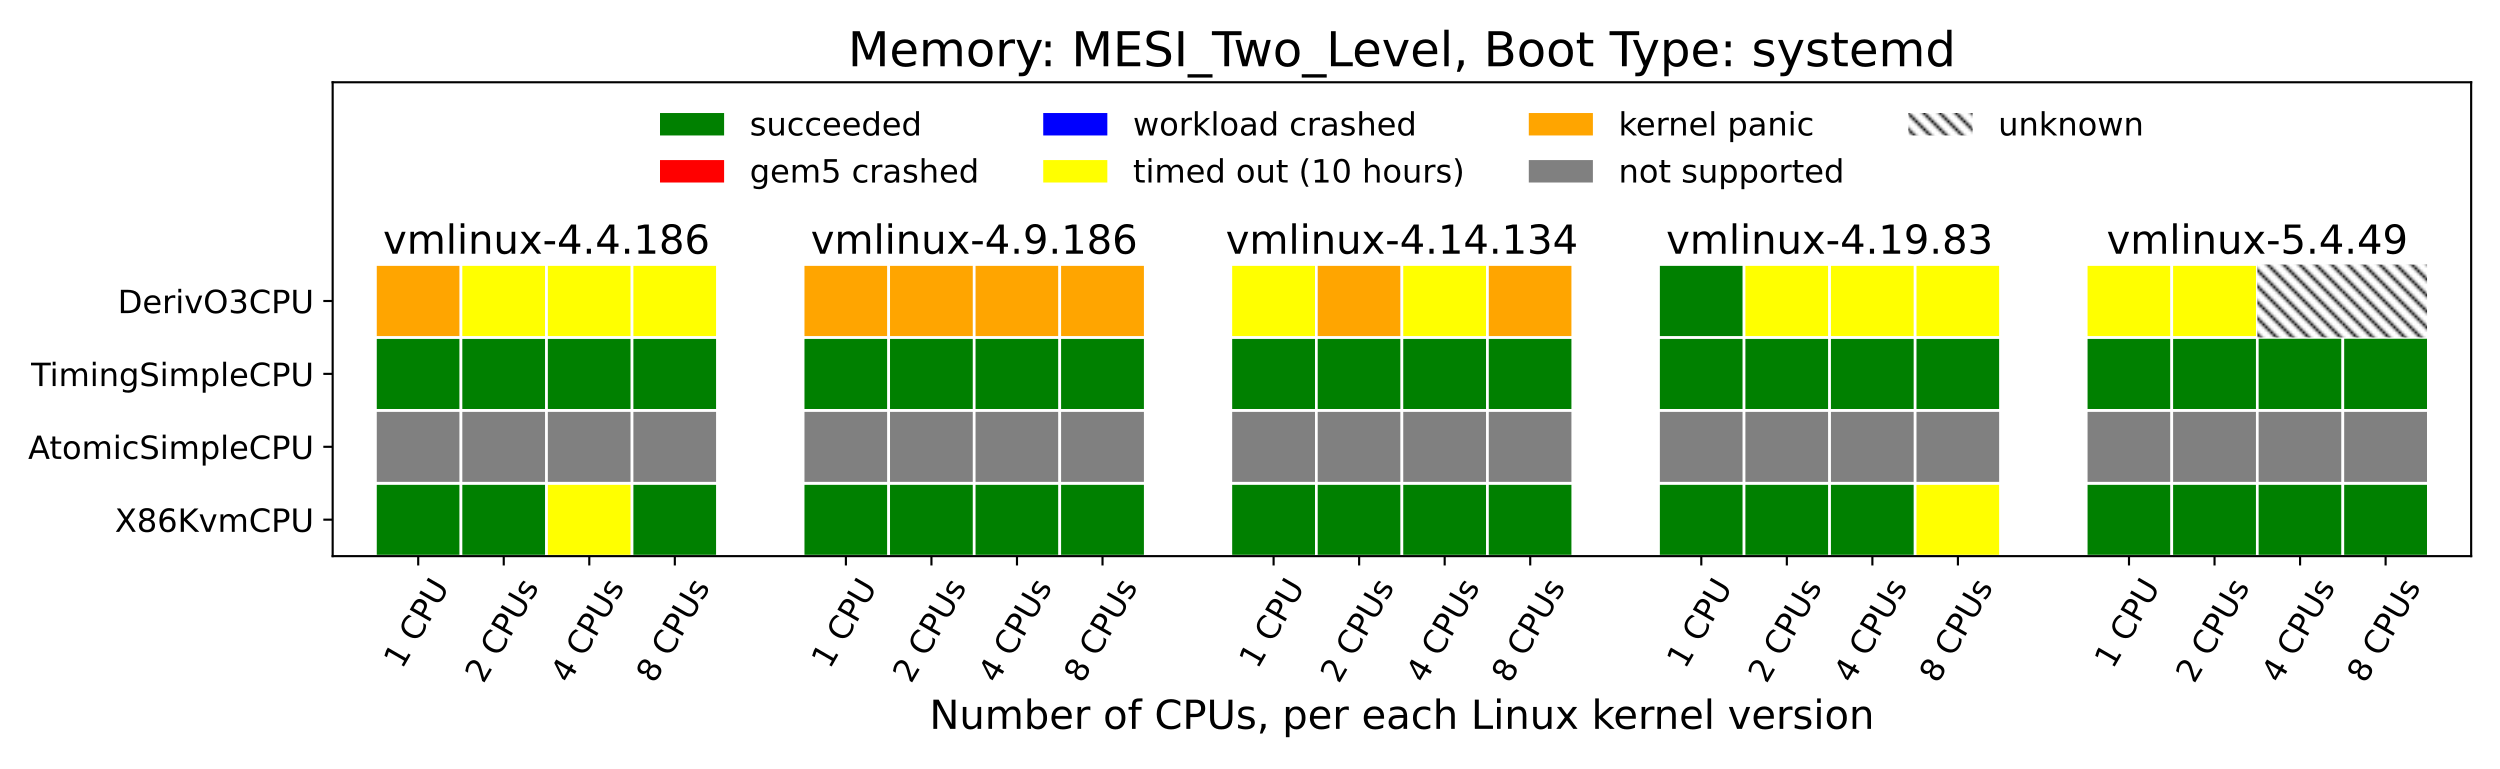 <?xml version="1.0" encoding="utf-8" standalone="no"?>
<!DOCTYPE svg PUBLIC "-//W3C//DTD SVG 1.1//EN"
  "http://www.w3.org/Graphics/SVG/1.1/DTD/svg11.dtd">
<!-- Created with matplotlib (https://matplotlib.org/) -->
<svg height="288pt" version="1.1" viewBox="0 0 936 288" width="936pt" xmlns="http://www.w3.org/2000/svg" xmlns:xlink="http://www.w3.org/1999/xlink">
 <defs>
  <style type="text/css">*{stroke-linecap:butt;stroke-linejoin:round;}</style>
 </defs>
 <g id="figure_1">
  <g id="patch_1">
   <path d="M 0 288 
L 936 288 
L 936 0 
L 0 0 
z
" style="fill:none;"/>
  </g>
  <g id="axes_1">
   <g id="patch_2">
    <path d="M 124.55 208.219 
L 925.2 208.219 
L 925.2 30.8 
L 124.55 30.8 
z
" style="fill:#ffffff;"/>
   </g>
   <g id="patch_3">
    <path clip-path="url(#p831f1017bc)" d="M 108.537 208.219 
L 140.563 208.219 
L 140.563 180.923 
L 108.537 180.923 
z
" style="fill:#ffffff;stroke:#ffffff;stroke-linejoin:miter;"/>
   </g>
   <g id="patch_4">
    <path clip-path="url(#p831f1017bc)" d="M 140.563 208.219 
L 172.589 208.219 
L 172.589 180.923 
L 140.563 180.923 
z
" style="fill:#008000;stroke:#ffffff;stroke-linejoin:miter;"/>
   </g>
   <g id="patch_5">
    <path clip-path="url(#p831f1017bc)" d="M 172.589 208.219 
L 204.615 208.219 
L 204.615 180.923 
L 172.589 180.923 
z
" style="fill:#008000;stroke:#ffffff;stroke-linejoin:miter;"/>
   </g>
   <g id="patch_6">
    <path clip-path="url(#p831f1017bc)" d="M 204.615 208.219 
L 236.641 208.219 
L 236.641 180.923 
L 204.615 180.923 
z
" style="fill:#ffff00;stroke:#ffffff;stroke-linejoin:miter;"/>
   </g>
   <g id="patch_7">
    <path clip-path="url(#p831f1017bc)" d="M 236.641 208.219 
L 268.667 208.219 
L 268.667 180.923 
L 236.641 180.923 
z
" style="fill:#008000;stroke:#ffffff;stroke-linejoin:miter;"/>
   </g>
   <g id="patch_8">
    <path clip-path="url(#p831f1017bc)" d="M 268.667 208.219 
L 300.693 208.219 
L 300.693 180.923 
L 268.667 180.923 
z
" style="fill:#ffffff;stroke:#ffffff;stroke-linejoin:miter;"/>
   </g>
   <g id="patch_9">
    <path clip-path="url(#p831f1017bc)" d="M 300.693 208.219 
L 332.719 208.219 
L 332.719 180.923 
L 300.693 180.923 
z
" style="fill:#008000;stroke:#ffffff;stroke-linejoin:miter;"/>
   </g>
   <g id="patch_10">
    <path clip-path="url(#p831f1017bc)" d="M 332.719 208.219 
L 364.745 208.219 
L 364.745 180.923 
L 332.719 180.923 
z
" style="fill:#008000;stroke:#ffffff;stroke-linejoin:miter;"/>
   </g>
   <g id="patch_11">
    <path clip-path="url(#p831f1017bc)" d="M 364.745 208.219 
L 396.771 208.219 
L 396.771 180.923 
L 364.745 180.923 
z
" style="fill:#008000;stroke:#ffffff;stroke-linejoin:miter;"/>
   </g>
   <g id="patch_12">
    <path clip-path="url(#p831f1017bc)" d="M 396.771 208.219 
L 428.797 208.219 
L 428.797 180.923 
L 396.771 180.923 
z
" style="fill:#008000;stroke:#ffffff;stroke-linejoin:miter;"/>
   </g>
   <g id="patch_13">
    <path clip-path="url(#p831f1017bc)" d="M 428.797 208.219 
L 460.823 208.219 
L 460.823 180.923 
L 428.797 180.923 
z
" style="fill:#ffffff;stroke:#ffffff;stroke-linejoin:miter;"/>
   </g>
   <g id="patch_14">
    <path clip-path="url(#p831f1017bc)" d="M 460.823 208.219 
L 492.849 208.219 
L 492.849 180.923 
L 460.823 180.923 
z
" style="fill:#008000;stroke:#ffffff;stroke-linejoin:miter;"/>
   </g>
   <g id="patch_15">
    <path clip-path="url(#p831f1017bc)" d="M 492.849 208.219 
L 524.875 208.219 
L 524.875 180.923 
L 492.849 180.923 
z
" style="fill:#008000;stroke:#ffffff;stroke-linejoin:miter;"/>
   </g>
   <g id="patch_16">
    <path clip-path="url(#p831f1017bc)" d="M 524.875 208.219 
L 556.901 208.219 
L 556.901 180.923 
L 524.875 180.923 
z
" style="fill:#008000;stroke:#ffffff;stroke-linejoin:miter;"/>
   </g>
   <g id="patch_17">
    <path clip-path="url(#p831f1017bc)" d="M 556.901 208.219 
L 588.927 208.219 
L 588.927 180.923 
L 556.901 180.923 
z
" style="fill:#008000;stroke:#ffffff;stroke-linejoin:miter;"/>
   </g>
   <g id="patch_18">
    <path clip-path="url(#p831f1017bc)" d="M 588.927 208.219 
L 620.953 208.219 
L 620.953 180.923 
L 588.927 180.923 
z
" style="fill:#ffffff;stroke:#ffffff;stroke-linejoin:miter;"/>
   </g>
   <g id="patch_19">
    <path clip-path="url(#p831f1017bc)" d="M 620.953 208.219 
L 652.979 208.219 
L 652.979 180.923 
L 620.953 180.923 
z
" style="fill:#008000;stroke:#ffffff;stroke-linejoin:miter;"/>
   </g>
   <g id="patch_20">
    <path clip-path="url(#p831f1017bc)" d="M 652.979 208.219 
L 685.005 208.219 
L 685.005 180.923 
L 652.979 180.923 
z
" style="fill:#008000;stroke:#ffffff;stroke-linejoin:miter;"/>
   </g>
   <g id="patch_21">
    <path clip-path="url(#p831f1017bc)" d="M 685.005 208.219 
L 717.031 208.219 
L 717.031 180.923 
L 685.005 180.923 
z
" style="fill:#008000;stroke:#ffffff;stroke-linejoin:miter;"/>
   </g>
   <g id="patch_22">
    <path clip-path="url(#p831f1017bc)" d="M 717.031 208.219 
L 749.057 208.219 
L 749.057 180.923 
L 717.031 180.923 
z
" style="fill:#ffff00;stroke:#ffffff;stroke-linejoin:miter;"/>
   </g>
   <g id="patch_23">
    <path clip-path="url(#p831f1017bc)" d="M 749.057 208.219 
L 781.083 208.219 
L 781.083 180.923 
L 749.057 180.923 
z
" style="fill:#ffffff;stroke:#ffffff;stroke-linejoin:miter;"/>
   </g>
   <g id="patch_24">
    <path clip-path="url(#p831f1017bc)" d="M 781.083 208.219 
L 813.109 208.219 
L 813.109 180.923 
L 781.083 180.923 
z
" style="fill:#008000;stroke:#ffffff;stroke-linejoin:miter;"/>
   </g>
   <g id="patch_25">
    <path clip-path="url(#p831f1017bc)" d="M 813.109 208.219 
L 845.135 208.219 
L 845.135 180.923 
L 813.109 180.923 
z
" style="fill:#008000;stroke:#ffffff;stroke-linejoin:miter;"/>
   </g>
   <g id="patch_26">
    <path clip-path="url(#p831f1017bc)" d="M 845.135 208.219 
L 877.161 208.219 
L 877.161 180.923 
L 845.135 180.923 
z
" style="fill:#008000;stroke:#ffffff;stroke-linejoin:miter;"/>
   </g>
   <g id="patch_27">
    <path clip-path="url(#p831f1017bc)" d="M 877.161 208.219 
L 909.187 208.219 
L 909.187 180.923 
L 877.161 180.923 
z
" style="fill:#008000;stroke:#ffffff;stroke-linejoin:miter;"/>
   </g>
   <g id="patch_28">
    <path clip-path="url(#p831f1017bc)" d="M 909.187 208.219 
L 941.213 208.219 
L 941.213 180.923 
L 909.187 180.923 
z
" style="fill:#ffffff;stroke:#ffffff;stroke-linejoin:miter;"/>
   </g>
   <g id="patch_29">
    <path clip-path="url(#p831f1017bc)" d="M 108.537 180.923 
L 140.563 180.923 
L 140.563 153.628 
L 108.537 153.628 
z
" style="fill:#ffffff;stroke:#ffffff;stroke-linejoin:miter;"/>
   </g>
   <g id="patch_30">
    <path clip-path="url(#p831f1017bc)" d="M 140.563 180.923 
L 172.589 180.923 
L 172.589 153.628 
L 140.563 153.628 
z
" style="fill:#808080;stroke:#ffffff;stroke-linejoin:miter;"/>
   </g>
   <g id="patch_31">
    <path clip-path="url(#p831f1017bc)" d="M 172.589 180.923 
L 204.615 180.923 
L 204.615 153.628 
L 172.589 153.628 
z
" style="fill:#808080;stroke:#ffffff;stroke-linejoin:miter;"/>
   </g>
   <g id="patch_32">
    <path clip-path="url(#p831f1017bc)" d="M 204.615 180.923 
L 236.641 180.923 
L 236.641 153.628 
L 204.615 153.628 
z
" style="fill:#808080;stroke:#ffffff;stroke-linejoin:miter;"/>
   </g>
   <g id="patch_33">
    <path clip-path="url(#p831f1017bc)" d="M 236.641 180.923 
L 268.667 180.923 
L 268.667 153.628 
L 236.641 153.628 
z
" style="fill:#808080;stroke:#ffffff;stroke-linejoin:miter;"/>
   </g>
   <g id="patch_34">
    <path clip-path="url(#p831f1017bc)" d="M 268.667 180.923 
L 300.693 180.923 
L 300.693 153.628 
L 268.667 153.628 
z
" style="fill:#ffffff;stroke:#ffffff;stroke-linejoin:miter;"/>
   </g>
   <g id="patch_35">
    <path clip-path="url(#p831f1017bc)" d="M 300.693 180.923 
L 332.719 180.923 
L 332.719 153.628 
L 300.693 153.628 
z
" style="fill:#808080;stroke:#ffffff;stroke-linejoin:miter;"/>
   </g>
   <g id="patch_36">
    <path clip-path="url(#p831f1017bc)" d="M 332.719 180.923 
L 364.745 180.923 
L 364.745 153.628 
L 332.719 153.628 
z
" style="fill:#808080;stroke:#ffffff;stroke-linejoin:miter;"/>
   </g>
   <g id="patch_37">
    <path clip-path="url(#p831f1017bc)" d="M 364.745 180.923 
L 396.771 180.923 
L 396.771 153.628 
L 364.745 153.628 
z
" style="fill:#808080;stroke:#ffffff;stroke-linejoin:miter;"/>
   </g>
   <g id="patch_38">
    <path clip-path="url(#p831f1017bc)" d="M 396.771 180.923 
L 428.797 180.923 
L 428.797 153.628 
L 396.771 153.628 
z
" style="fill:#808080;stroke:#ffffff;stroke-linejoin:miter;"/>
   </g>
   <g id="patch_39">
    <path clip-path="url(#p831f1017bc)" d="M 428.797 180.923 
L 460.823 180.923 
L 460.823 153.628 
L 428.797 153.628 
z
" style="fill:#ffffff;stroke:#ffffff;stroke-linejoin:miter;"/>
   </g>
   <g id="patch_40">
    <path clip-path="url(#p831f1017bc)" d="M 460.823 180.923 
L 492.849 180.923 
L 492.849 153.628 
L 460.823 153.628 
z
" style="fill:#808080;stroke:#ffffff;stroke-linejoin:miter;"/>
   </g>
   <g id="patch_41">
    <path clip-path="url(#p831f1017bc)" d="M 492.849 180.923 
L 524.875 180.923 
L 524.875 153.628 
L 492.849 153.628 
z
" style="fill:#808080;stroke:#ffffff;stroke-linejoin:miter;"/>
   </g>
   <g id="patch_42">
    <path clip-path="url(#p831f1017bc)" d="M 524.875 180.923 
L 556.901 180.923 
L 556.901 153.628 
L 524.875 153.628 
z
" style="fill:#808080;stroke:#ffffff;stroke-linejoin:miter;"/>
   </g>
   <g id="patch_43">
    <path clip-path="url(#p831f1017bc)" d="M 556.901 180.923 
L 588.927 180.923 
L 588.927 153.628 
L 556.901 153.628 
z
" style="fill:#808080;stroke:#ffffff;stroke-linejoin:miter;"/>
   </g>
   <g id="patch_44">
    <path clip-path="url(#p831f1017bc)" d="M 588.927 180.923 
L 620.953 180.923 
L 620.953 153.628 
L 588.927 153.628 
z
" style="fill:#ffffff;stroke:#ffffff;stroke-linejoin:miter;"/>
   </g>
   <g id="patch_45">
    <path clip-path="url(#p831f1017bc)" d="M 620.953 180.923 
L 652.979 180.923 
L 652.979 153.628 
L 620.953 153.628 
z
" style="fill:#808080;stroke:#ffffff;stroke-linejoin:miter;"/>
   </g>
   <g id="patch_46">
    <path clip-path="url(#p831f1017bc)" d="M 652.979 180.923 
L 685.005 180.923 
L 685.005 153.628 
L 652.979 153.628 
z
" style="fill:#808080;stroke:#ffffff;stroke-linejoin:miter;"/>
   </g>
   <g id="patch_47">
    <path clip-path="url(#p831f1017bc)" d="M 685.005 180.923 
L 717.031 180.923 
L 717.031 153.628 
L 685.005 153.628 
z
" style="fill:#808080;stroke:#ffffff;stroke-linejoin:miter;"/>
   </g>
   <g id="patch_48">
    <path clip-path="url(#p831f1017bc)" d="M 717.031 180.923 
L 749.057 180.923 
L 749.057 153.628 
L 717.031 153.628 
z
" style="fill:#808080;stroke:#ffffff;stroke-linejoin:miter;"/>
   </g>
   <g id="patch_49">
    <path clip-path="url(#p831f1017bc)" d="M 749.057 180.923 
L 781.083 180.923 
L 781.083 153.628 
L 749.057 153.628 
z
" style="fill:#ffffff;stroke:#ffffff;stroke-linejoin:miter;"/>
   </g>
   <g id="patch_50">
    <path clip-path="url(#p831f1017bc)" d="M 781.083 180.923 
L 813.109 180.923 
L 813.109 153.628 
L 781.083 153.628 
z
" style="fill:#808080;stroke:#ffffff;stroke-linejoin:miter;"/>
   </g>
   <g id="patch_51">
    <path clip-path="url(#p831f1017bc)" d="M 813.109 180.923 
L 845.135 180.923 
L 845.135 153.628 
L 813.109 153.628 
z
" style="fill:#808080;stroke:#ffffff;stroke-linejoin:miter;"/>
   </g>
   <g id="patch_52">
    <path clip-path="url(#p831f1017bc)" d="M 845.135 180.923 
L 877.161 180.923 
L 877.161 153.628 
L 845.135 153.628 
z
" style="fill:#808080;stroke:#ffffff;stroke-linejoin:miter;"/>
   </g>
   <g id="patch_53">
    <path clip-path="url(#p831f1017bc)" d="M 877.161 180.923 
L 909.187 180.923 
L 909.187 153.628 
L 877.161 153.628 
z
" style="fill:#808080;stroke:#ffffff;stroke-linejoin:miter;"/>
   </g>
   <g id="patch_54">
    <path clip-path="url(#p831f1017bc)" d="M 909.187 180.923 
L 941.213 180.923 
L 941.213 153.628 
L 909.187 153.628 
z
" style="fill:#ffffff;stroke:#ffffff;stroke-linejoin:miter;"/>
   </g>
   <g id="patch_55">
    <path clip-path="url(#p831f1017bc)" d="M 108.537 153.628 
L 140.563 153.628 
L 140.563 126.333 
L 108.537 126.333 
z
" style="fill:#ffffff;stroke:#ffffff;stroke-linejoin:miter;"/>
   </g>
   <g id="patch_56">
    <path clip-path="url(#p831f1017bc)" d="M 140.563 153.628 
L 172.589 153.628 
L 172.589 126.333 
L 140.563 126.333 
z
" style="fill:#008000;stroke:#ffffff;stroke-linejoin:miter;"/>
   </g>
   <g id="patch_57">
    <path clip-path="url(#p831f1017bc)" d="M 172.589 153.628 
L 204.615 153.628 
L 204.615 126.333 
L 172.589 126.333 
z
" style="fill:#008000;stroke:#ffffff;stroke-linejoin:miter;"/>
   </g>
   <g id="patch_58">
    <path clip-path="url(#p831f1017bc)" d="M 204.615 153.628 
L 236.641 153.628 
L 236.641 126.333 
L 204.615 126.333 
z
" style="fill:#008000;stroke:#ffffff;stroke-linejoin:miter;"/>
   </g>
   <g id="patch_59">
    <path clip-path="url(#p831f1017bc)" d="M 236.641 153.628 
L 268.667 153.628 
L 268.667 126.333 
L 236.641 126.333 
z
" style="fill:#008000;stroke:#ffffff;stroke-linejoin:miter;"/>
   </g>
   <g id="patch_60">
    <path clip-path="url(#p831f1017bc)" d="M 268.667 153.628 
L 300.693 153.628 
L 300.693 126.333 
L 268.667 126.333 
z
" style="fill:#ffffff;stroke:#ffffff;stroke-linejoin:miter;"/>
   </g>
   <g id="patch_61">
    <path clip-path="url(#p831f1017bc)" d="M 300.693 153.628 
L 332.719 153.628 
L 332.719 126.333 
L 300.693 126.333 
z
" style="fill:#008000;stroke:#ffffff;stroke-linejoin:miter;"/>
   </g>
   <g id="patch_62">
    <path clip-path="url(#p831f1017bc)" d="M 332.719 153.628 
L 364.745 153.628 
L 364.745 126.333 
L 332.719 126.333 
z
" style="fill:#008000;stroke:#ffffff;stroke-linejoin:miter;"/>
   </g>
   <g id="patch_63">
    <path clip-path="url(#p831f1017bc)" d="M 364.745 153.628 
L 396.771 153.628 
L 396.771 126.333 
L 364.745 126.333 
z
" style="fill:#008000;stroke:#ffffff;stroke-linejoin:miter;"/>
   </g>
   <g id="patch_64">
    <path clip-path="url(#p831f1017bc)" d="M 396.771 153.628 
L 428.797 153.628 
L 428.797 126.333 
L 396.771 126.333 
z
" style="fill:#008000;stroke:#ffffff;stroke-linejoin:miter;"/>
   </g>
   <g id="patch_65">
    <path clip-path="url(#p831f1017bc)" d="M 428.797 153.628 
L 460.823 153.628 
L 460.823 126.333 
L 428.797 126.333 
z
" style="fill:#ffffff;stroke:#ffffff;stroke-linejoin:miter;"/>
   </g>
   <g id="patch_66">
    <path clip-path="url(#p831f1017bc)" d="M 460.823 153.628 
L 492.849 153.628 
L 492.849 126.333 
L 460.823 126.333 
z
" style="fill:#008000;stroke:#ffffff;stroke-linejoin:miter;"/>
   </g>
   <g id="patch_67">
    <path clip-path="url(#p831f1017bc)" d="M 492.849 153.628 
L 524.875 153.628 
L 524.875 126.333 
L 492.849 126.333 
z
" style="fill:#008000;stroke:#ffffff;stroke-linejoin:miter;"/>
   </g>
   <g id="patch_68">
    <path clip-path="url(#p831f1017bc)" d="M 524.875 153.628 
L 556.901 153.628 
L 556.901 126.333 
L 524.875 126.333 
z
" style="fill:#008000;stroke:#ffffff;stroke-linejoin:miter;"/>
   </g>
   <g id="patch_69">
    <path clip-path="url(#p831f1017bc)" d="M 556.901 153.628 
L 588.927 153.628 
L 588.927 126.333 
L 556.901 126.333 
z
" style="fill:#008000;stroke:#ffffff;stroke-linejoin:miter;"/>
   </g>
   <g id="patch_70">
    <path clip-path="url(#p831f1017bc)" d="M 588.927 153.628 
L 620.953 153.628 
L 620.953 126.333 
L 588.927 126.333 
z
" style="fill:#ffffff;stroke:#ffffff;stroke-linejoin:miter;"/>
   </g>
   <g id="patch_71">
    <path clip-path="url(#p831f1017bc)" d="M 620.953 153.628 
L 652.979 153.628 
L 652.979 126.333 
L 620.953 126.333 
z
" style="fill:#008000;stroke:#ffffff;stroke-linejoin:miter;"/>
   </g>
   <g id="patch_72">
    <path clip-path="url(#p831f1017bc)" d="M 652.979 153.628 
L 685.005 153.628 
L 685.005 126.333 
L 652.979 126.333 
z
" style="fill:#008000;stroke:#ffffff;stroke-linejoin:miter;"/>
   </g>
   <g id="patch_73">
    <path clip-path="url(#p831f1017bc)" d="M 685.005 153.628 
L 717.031 153.628 
L 717.031 126.333 
L 685.005 126.333 
z
" style="fill:#008000;stroke:#ffffff;stroke-linejoin:miter;"/>
   </g>
   <g id="patch_74">
    <path clip-path="url(#p831f1017bc)" d="M 717.031 153.628 
L 749.057 153.628 
L 749.057 126.333 
L 717.031 126.333 
z
" style="fill:#008000;stroke:#ffffff;stroke-linejoin:miter;"/>
   </g>
   <g id="patch_75">
    <path clip-path="url(#p831f1017bc)" d="M 749.057 153.628 
L 781.083 153.628 
L 781.083 126.333 
L 749.057 126.333 
z
" style="fill:#ffffff;stroke:#ffffff;stroke-linejoin:miter;"/>
   </g>
   <g id="patch_76">
    <path clip-path="url(#p831f1017bc)" d="M 781.083 153.628 
L 813.109 153.628 
L 813.109 126.333 
L 781.083 126.333 
z
" style="fill:#008000;stroke:#ffffff;stroke-linejoin:miter;"/>
   </g>
   <g id="patch_77">
    <path clip-path="url(#p831f1017bc)" d="M 813.109 153.628 
L 845.135 153.628 
L 845.135 126.333 
L 813.109 126.333 
z
" style="fill:#008000;stroke:#ffffff;stroke-linejoin:miter;"/>
   </g>
   <g id="patch_78">
    <path clip-path="url(#p831f1017bc)" d="M 845.135 153.628 
L 877.161 153.628 
L 877.161 126.333 
L 845.135 126.333 
z
" style="fill:#008000;stroke:#ffffff;stroke-linejoin:miter;"/>
   </g>
   <g id="patch_79">
    <path clip-path="url(#p831f1017bc)" d="M 877.161 153.628 
L 909.187 153.628 
L 909.187 126.333 
L 877.161 126.333 
z
" style="fill:#008000;stroke:#ffffff;stroke-linejoin:miter;"/>
   </g>
   <g id="patch_80">
    <path clip-path="url(#p831f1017bc)" d="M 909.187 153.628 
L 941.213 153.628 
L 941.213 126.333 
L 909.187 126.333 
z
" style="fill:#ffffff;stroke:#ffffff;stroke-linejoin:miter;"/>
   </g>
   <g id="patch_81">
    <path clip-path="url(#p831f1017bc)" d="M 108.537 126.333 
L 140.563 126.333 
L 140.563 99.038 
L 108.537 99.038 
z
" style="fill:#ffffff;stroke:#ffffff;stroke-linejoin:miter;"/>
   </g>
   <g id="patch_82">
    <path clip-path="url(#p831f1017bc)" d="M 140.563 126.333 
L 172.589 126.333 
L 172.589 99.038 
L 140.563 99.038 
z
" style="fill:#ffa500;stroke:#ffffff;stroke-linejoin:miter;"/>
   </g>
   <g id="patch_83">
    <path clip-path="url(#p831f1017bc)" d="M 172.589 126.333 
L 204.615 126.333 
L 204.615 99.038 
L 172.589 99.038 
z
" style="fill:#ffff00;stroke:#ffffff;stroke-linejoin:miter;"/>
   </g>
   <g id="patch_84">
    <path clip-path="url(#p831f1017bc)" d="M 204.615 126.333 
L 236.641 126.333 
L 236.641 99.038 
L 204.615 99.038 
z
" style="fill:#ffff00;stroke:#ffffff;stroke-linejoin:miter;"/>
   </g>
   <g id="patch_85">
    <path clip-path="url(#p831f1017bc)" d="M 236.641 126.333 
L 268.667 126.333 
L 268.667 99.038 
L 236.641 99.038 
z
" style="fill:#ffff00;stroke:#ffffff;stroke-linejoin:miter;"/>
   </g>
   <g id="patch_86">
    <path clip-path="url(#p831f1017bc)" d="M 268.667 126.333 
L 300.693 126.333 
L 300.693 99.038 
L 268.667 99.038 
z
" style="fill:#ffffff;stroke:#ffffff;stroke-linejoin:miter;"/>
   </g>
   <g id="patch_87">
    <path clip-path="url(#p831f1017bc)" d="M 300.693 126.333 
L 332.719 126.333 
L 332.719 99.038 
L 300.693 99.038 
z
" style="fill:#ffa500;stroke:#ffffff;stroke-linejoin:miter;"/>
   </g>
   <g id="patch_88">
    <path clip-path="url(#p831f1017bc)" d="M 332.719 126.333 
L 364.745 126.333 
L 364.745 99.038 
L 332.719 99.038 
z
" style="fill:#ffa500;stroke:#ffffff;stroke-linejoin:miter;"/>
   </g>
   <g id="patch_89">
    <path clip-path="url(#p831f1017bc)" d="M 364.745 126.333 
L 396.771 126.333 
L 396.771 99.038 
L 364.745 99.038 
z
" style="fill:#ffa500;stroke:#ffffff;stroke-linejoin:miter;"/>
   </g>
   <g id="patch_90">
    <path clip-path="url(#p831f1017bc)" d="M 396.771 126.333 
L 428.797 126.333 
L 428.797 99.038 
L 396.771 99.038 
z
" style="fill:#ffa500;stroke:#ffffff;stroke-linejoin:miter;"/>
   </g>
   <g id="patch_91">
    <path clip-path="url(#p831f1017bc)" d="M 428.797 126.333 
L 460.823 126.333 
L 460.823 99.038 
L 428.797 99.038 
z
" style="fill:#ffffff;stroke:#ffffff;stroke-linejoin:miter;"/>
   </g>
   <g id="patch_92">
    <path clip-path="url(#p831f1017bc)" d="M 460.823 126.333 
L 492.849 126.333 
L 492.849 99.038 
L 460.823 99.038 
z
" style="fill:#ffff00;stroke:#ffffff;stroke-linejoin:miter;"/>
   </g>
   <g id="patch_93">
    <path clip-path="url(#p831f1017bc)" d="M 492.849 126.333 
L 524.875 126.333 
L 524.875 99.038 
L 492.849 99.038 
z
" style="fill:#ffa500;stroke:#ffffff;stroke-linejoin:miter;"/>
   </g>
   <g id="patch_94">
    <path clip-path="url(#p831f1017bc)" d="M 524.875 126.333 
L 556.901 126.333 
L 556.901 99.038 
L 524.875 99.038 
z
" style="fill:#ffff00;stroke:#ffffff;stroke-linejoin:miter;"/>
   </g>
   <g id="patch_95">
    <path clip-path="url(#p831f1017bc)" d="M 556.901 126.333 
L 588.927 126.333 
L 588.927 99.038 
L 556.901 99.038 
z
" style="fill:#ffa500;stroke:#ffffff;stroke-linejoin:miter;"/>
   </g>
   <g id="patch_96">
    <path clip-path="url(#p831f1017bc)" d="M 588.927 126.333 
L 620.953 126.333 
L 620.953 99.038 
L 588.927 99.038 
z
" style="fill:#ffffff;stroke:#ffffff;stroke-linejoin:miter;"/>
   </g>
   <g id="patch_97">
    <path clip-path="url(#p831f1017bc)" d="M 620.953 126.333 
L 652.979 126.333 
L 652.979 99.038 
L 620.953 99.038 
z
" style="fill:#008000;stroke:#ffffff;stroke-linejoin:miter;"/>
   </g>
   <g id="patch_98">
    <path clip-path="url(#p831f1017bc)" d="M 652.979 126.333 
L 685.005 126.333 
L 685.005 99.038 
L 652.979 99.038 
z
" style="fill:#ffff00;stroke:#ffffff;stroke-linejoin:miter;"/>
   </g>
   <g id="patch_99">
    <path clip-path="url(#p831f1017bc)" d="M 685.005 126.333 
L 717.031 126.333 
L 717.031 99.038 
L 685.005 99.038 
z
" style="fill:#ffff00;stroke:#ffffff;stroke-linejoin:miter;"/>
   </g>
   <g id="patch_100">
    <path clip-path="url(#p831f1017bc)" d="M 717.031 126.333 
L 749.057 126.333 
L 749.057 99.038 
L 717.031 99.038 
z
" style="fill:#ffff00;stroke:#ffffff;stroke-linejoin:miter;"/>
   </g>
   <g id="patch_101">
    <path clip-path="url(#p831f1017bc)" d="M 749.057 126.333 
L 781.083 126.333 
L 781.083 99.038 
L 749.057 99.038 
z
" style="fill:#ffffff;stroke:#ffffff;stroke-linejoin:miter;"/>
   </g>
   <g id="patch_102">
    <path clip-path="url(#p831f1017bc)" d="M 781.083 126.333 
L 813.109 126.333 
L 813.109 99.038 
L 781.083 99.038 
z
" style="fill:#ffff00;stroke:#ffffff;stroke-linejoin:miter;"/>
   </g>
   <g id="patch_103">
    <path clip-path="url(#p831f1017bc)" d="M 813.109 126.333 
L 845.135 126.333 
L 845.135 99.038 
L 813.109 99.038 
z
" style="fill:#ffff00;stroke:#ffffff;stroke-linejoin:miter;"/>
   </g>
   <g id="patch_104">
    <path clip-path="url(#p831f1017bc)" d="M 845.135 126.333 
L 877.161 126.333 
L 877.161 99.038 
L 845.135 99.038 
z
" style="fill:url(#h96950f951d);"/>
   </g>
   <g id="patch_105">
    <path clip-path="url(#p831f1017bc)" d="M 877.161 126.333 
L 909.187 126.333 
L 909.187 99.038 
L 877.161 99.038 
z
" style="fill:url(#h96950f951d);"/>
   </g>
   <g id="patch_106">
    <path clip-path="url(#p831f1017bc)" d="M 909.187 126.333 
L 941.213 126.333 
L 941.213 99.038 
L 909.187 99.038 
z
" style="fill:#ffffff;stroke:#ffffff;stroke-linejoin:miter;"/>
   </g>
   <g id="patch_107">
    <path clip-path="url(#p831f1017bc)" d="M 111.74 208.219 
L 137.36 208.219 
L 137.36 208.219 
L 111.74 208.219 
z
" style="fill:#008000;"/>
   </g>
   <g id="patch_108">
    <path clip-path="url(#p831f1017bc)" d="M 111.74 208.219 
L 137.36 208.219 
L 137.36 208.219 
L 111.74 208.219 
z
" style="fill:#ff0000;"/>
   </g>
   <g id="patch_109">
    <path clip-path="url(#p831f1017bc)" d="M 111.74 208.219 
L 137.36 208.219 
L 137.36 208.219 
L 111.74 208.219 
z
" style="fill:#0000ff;"/>
   </g>
   <g id="patch_110">
    <path clip-path="url(#p831f1017bc)" d="M 111.74 208.219 
L 137.36 208.219 
L 137.36 208.219 
L 111.74 208.219 
z
" style="fill:#ffff00;"/>
   </g>
   <g id="patch_111">
    <path clip-path="url(#p831f1017bc)" d="M 111.74 208.219 
L 137.36 208.219 
L 137.36 208.219 
L 111.74 208.219 
z
" style="fill:#ffa500;"/>
   </g>
   <g id="patch_112">
    <path clip-path="url(#p831f1017bc)" d="M 111.74 208.219 
L 137.36 208.219 
L 137.36 208.219 
L 111.74 208.219 
z
" style="fill:#808080;"/>
   </g>
   <g id="patch_113">
    <path clip-path="url(#p831f1017bc)" d="M 111.74 208.219 
L 137.36 208.219 
L 137.36 208.219 
L 111.74 208.219 
z
" style="fill:url(#h96950f951d);"/>
   </g>
   <g id="patch_114">
    <path clip-path="url(#p831f1017bc)" d="M 111.74 208.219 
L 137.36 208.219 
L 137.36 208.219 
L 111.74 208.219 
z
" style="fill:#ffffff;"/>
   </g>
   <g id="matplotlib.axis_1">
    <g id="xtick_1">
     <g id="line2d_1">
      <defs>
       <path d="M 0 0 
L 0 3.5 
" id="m06a3102aa7" style="stroke:#000000;stroke-width:0.8;"/>
      </defs>
      <g>
       <use style="stroke:#000000;stroke-width:0.8;" x="156.576" xlink:href="#m06a3102aa7" y="208.219"/>
      </g>
     </g>
     <g id="text_1">
      <!-- 1 CPU -->
      <g transform="translate(150.482 250.822)rotate(-60)scale(0.12 -0.12)">
       <defs>
        <path d="M 12.406 8.297 
L 28.516 8.297 
L 28.516 63.922 
L 10.984 60.406 
L 10.984 69.391 
L 28.422 72.906 
L 38.281 72.906 
L 38.281 8.297 
L 54.391 8.297 
L 54.391 0 
L 12.406 0 
z
" id="DejaVuSans-49"/>
        <path id="DejaVuSans-32"/>
        <path d="M 64.406 67.281 
L 64.406 56.891 
Q 59.422 61.531 53.781 63.812 
Q 48.141 66.109 41.797 66.109 
Q 29.297 66.109 22.656 58.469 
Q 16.016 50.828 16.016 36.375 
Q 16.016 21.969 22.656 14.328 
Q 29.297 6.688 41.797 6.688 
Q 48.141 6.688 53.781 8.984 
Q 59.422 11.281 64.406 15.922 
L 64.406 5.609 
Q 59.234 2.094 53.438 0.328 
Q 47.656 -1.422 41.219 -1.422 
Q 24.656 -1.422 15.125 8.703 
Q 5.609 18.844 5.609 36.375 
Q 5.609 53.953 15.125 64.078 
Q 24.656 74.219 41.219 74.219 
Q 47.75 74.219 53.531 72.484 
Q 59.328 70.75 64.406 67.281 
z
" id="DejaVuSans-67"/>
        <path d="M 19.672 64.797 
L 19.672 37.406 
L 32.078 37.406 
Q 38.969 37.406 42.719 40.969 
Q 46.484 44.531 46.484 51.125 
Q 46.484 57.672 42.719 61.234 
Q 38.969 64.797 32.078 64.797 
z
M 9.812 72.906 
L 32.078 72.906 
Q 44.344 72.906 50.609 67.359 
Q 56.891 61.812 56.891 51.125 
Q 56.891 40.328 50.609 34.812 
Q 44.344 29.297 32.078 29.297 
L 19.672 29.297 
L 19.672 0 
L 9.812 0 
z
" id="DejaVuSans-80"/>
        <path d="M 8.688 72.906 
L 18.609 72.906 
L 18.609 28.609 
Q 18.609 16.891 22.844 11.734 
Q 27.094 6.594 36.625 6.594 
Q 46.094 6.594 50.344 11.734 
Q 54.594 16.891 54.594 28.609 
L 54.594 72.906 
L 64.5 72.906 
L 64.5 27.391 
Q 64.5 13.141 57.438 5.859 
Q 50.391 -1.422 36.625 -1.422 
Q 22.797 -1.422 15.734 5.859 
Q 8.688 13.141 8.688 27.391 
z
" id="DejaVuSans-85"/>
       </defs>
       <use xlink:href="#DejaVuSans-49"/>
       <use x="63.623" xlink:href="#DejaVuSans-32"/>
       <use x="95.41" xlink:href="#DejaVuSans-67"/>
       <use x="165.234" xlink:href="#DejaVuSans-80"/>
       <use x="225.537" xlink:href="#DejaVuSans-85"/>
      </g>
     </g>
    </g>
    <g id="xtick_2">
     <g id="line2d_2">
      <g>
       <use style="stroke:#000000;stroke-width:0.8;" x="188.602" xlink:href="#m06a3102aa7" y="208.219"/>
      </g>
     </g>
     <g id="text_2">
      <!-- 2 CPUs -->
      <g transform="translate(180.945 256.235)rotate(-60)scale(0.12 -0.12)">
       <defs>
        <path d="M 19.188 8.297 
L 53.609 8.297 
L 53.609 0 
L 7.328 0 
L 7.328 8.297 
Q 12.938 14.109 22.625 23.891 
Q 32.328 33.688 34.812 36.531 
Q 39.547 41.844 41.422 45.531 
Q 43.312 49.219 43.312 52.781 
Q 43.312 58.594 39.234 62.25 
Q 35.156 65.922 28.609 65.922 
Q 23.969 65.922 18.812 64.312 
Q 13.672 62.703 7.812 59.422 
L 7.812 69.391 
Q 13.766 71.781 18.938 73 
Q 24.125 74.219 28.422 74.219 
Q 39.75 74.219 46.484 68.547 
Q 53.219 62.891 53.219 53.422 
Q 53.219 48.922 51.531 44.891 
Q 49.859 40.875 45.406 35.406 
Q 44.188 33.984 37.641 27.219 
Q 31.109 20.453 19.188 8.297 
z
" id="DejaVuSans-50"/>
        <path d="M 44.281 53.078 
L 44.281 44.578 
Q 40.484 46.531 36.375 47.5 
Q 32.281 48.484 27.875 48.484 
Q 21.188 48.484 17.844 46.438 
Q 14.5 44.391 14.5 40.281 
Q 14.5 37.156 16.891 35.375 
Q 19.281 33.594 26.516 31.984 
L 29.594 31.297 
Q 39.156 29.25 43.188 25.516 
Q 47.219 21.781 47.219 15.094 
Q 47.219 7.469 41.188 3.016 
Q 35.156 -1.422 24.609 -1.422 
Q 20.219 -1.422 15.453 -0.562 
Q 10.688 0.297 5.422 2 
L 5.422 11.281 
Q 10.406 8.688 15.234 7.391 
Q 20.062 6.109 24.812 6.109 
Q 31.156 6.109 34.562 8.281 
Q 37.984 10.453 37.984 14.406 
Q 37.984 18.062 35.516 20.016 
Q 33.062 21.969 24.703 23.781 
L 21.578 24.516 
Q 13.234 26.266 9.516 29.906 
Q 5.812 33.547 5.812 39.891 
Q 5.812 47.609 11.281 51.797 
Q 16.75 56 26.812 56 
Q 31.781 56 36.172 55.266 
Q 40.578 54.547 44.281 53.078 
z
" id="DejaVuSans-115"/>
       </defs>
       <use xlink:href="#DejaVuSans-50"/>
       <use x="63.623" xlink:href="#DejaVuSans-32"/>
       <use x="95.41" xlink:href="#DejaVuSans-67"/>
       <use x="165.234" xlink:href="#DejaVuSans-80"/>
       <use x="225.537" xlink:href="#DejaVuSans-85"/>
       <use x="298.73" xlink:href="#DejaVuSans-115"/>
      </g>
     </g>
    </g>
    <g id="xtick_3">
     <g id="line2d_3">
      <g>
       <use style="stroke:#000000;stroke-width:0.8;" x="220.628" xlink:href="#m06a3102aa7" y="208.219"/>
      </g>
     </g>
     <g id="text_3">
      <!-- 4 CPUs -->
      <g transform="translate(212.971 256.235)rotate(-60)scale(0.12 -0.12)">
       <defs>
        <path d="M 37.797 64.312 
L 12.891 25.391 
L 37.797 25.391 
z
M 35.203 72.906 
L 47.609 72.906 
L 47.609 25.391 
L 58.016 25.391 
L 58.016 17.188 
L 47.609 17.188 
L 47.609 0 
L 37.797 0 
L 37.797 17.188 
L 4.891 17.188 
L 4.891 26.703 
z
" id="DejaVuSans-52"/>
       </defs>
       <use xlink:href="#DejaVuSans-52"/>
       <use x="63.623" xlink:href="#DejaVuSans-32"/>
       <use x="95.41" xlink:href="#DejaVuSans-67"/>
       <use x="165.234" xlink:href="#DejaVuSans-80"/>
       <use x="225.537" xlink:href="#DejaVuSans-85"/>
       <use x="298.73" xlink:href="#DejaVuSans-115"/>
      </g>
     </g>
    </g>
    <g id="xtick_4">
     <g id="line2d_4">
      <g>
       <use style="stroke:#000000;stroke-width:0.8;" x="252.654" xlink:href="#m06a3102aa7" y="208.219"/>
      </g>
     </g>
     <g id="text_4">
      <!-- 8 CPUs -->
      <g transform="translate(244.997 256.235)rotate(-60)scale(0.12 -0.12)">
       <defs>
        <path d="M 31.781 34.625 
Q 24.75 34.625 20.719 30.859 
Q 16.703 27.094 16.703 20.516 
Q 16.703 13.922 20.719 10.156 
Q 24.75 6.391 31.781 6.391 
Q 38.812 6.391 42.859 10.172 
Q 46.922 13.969 46.922 20.516 
Q 46.922 27.094 42.891 30.859 
Q 38.875 34.625 31.781 34.625 
z
M 21.922 38.812 
Q 15.578 40.375 12.031 44.719 
Q 8.5 49.078 8.5 55.328 
Q 8.5 64.062 14.719 69.141 
Q 20.953 74.219 31.781 74.219 
Q 42.672 74.219 48.875 69.141 
Q 55.078 64.062 55.078 55.328 
Q 55.078 49.078 51.531 44.719 
Q 48 40.375 41.703 38.812 
Q 48.828 37.156 52.797 32.312 
Q 56.781 27.484 56.781 20.516 
Q 56.781 9.906 50.312 4.234 
Q 43.844 -1.422 31.781 -1.422 
Q 19.734 -1.422 13.25 4.234 
Q 6.781 9.906 6.781 20.516 
Q 6.781 27.484 10.781 32.312 
Q 14.797 37.156 21.922 38.812 
z
M 18.312 54.391 
Q 18.312 48.734 21.844 45.562 
Q 25.391 42.391 31.781 42.391 
Q 38.141 42.391 41.719 45.562 
Q 45.312 48.734 45.312 54.391 
Q 45.312 60.062 41.719 63.234 
Q 38.141 66.406 31.781 66.406 
Q 25.391 66.406 21.844 63.234 
Q 18.312 60.062 18.312 54.391 
z
" id="DejaVuSans-56"/>
       </defs>
       <use xlink:href="#DejaVuSans-56"/>
       <use x="63.623" xlink:href="#DejaVuSans-32"/>
       <use x="95.41" xlink:href="#DejaVuSans-67"/>
       <use x="165.234" xlink:href="#DejaVuSans-80"/>
       <use x="225.537" xlink:href="#DejaVuSans-85"/>
       <use x="298.73" xlink:href="#DejaVuSans-115"/>
      </g>
     </g>
    </g>
    <g id="xtick_5">
     <g id="line2d_5">
      <g>
       <use style="stroke:#000000;stroke-width:0.8;" x="316.706" xlink:href="#m06a3102aa7" y="208.219"/>
      </g>
     </g>
     <g id="text_5">
      <!-- 1 CPU -->
      <g transform="translate(310.612 250.822)rotate(-60)scale(0.12 -0.12)">
       <use xlink:href="#DejaVuSans-49"/>
       <use x="63.623" xlink:href="#DejaVuSans-32"/>
       <use x="95.41" xlink:href="#DejaVuSans-67"/>
       <use x="165.234" xlink:href="#DejaVuSans-80"/>
       <use x="225.537" xlink:href="#DejaVuSans-85"/>
      </g>
     </g>
    </g>
    <g id="xtick_6">
     <g id="line2d_6">
      <g>
       <use style="stroke:#000000;stroke-width:0.8;" x="348.732" xlink:href="#m06a3102aa7" y="208.219"/>
      </g>
     </g>
     <g id="text_6">
      <!-- 2 CPUs -->
      <g transform="translate(341.075 256.235)rotate(-60)scale(0.12 -0.12)">
       <use xlink:href="#DejaVuSans-50"/>
       <use x="63.623" xlink:href="#DejaVuSans-32"/>
       <use x="95.41" xlink:href="#DejaVuSans-67"/>
       <use x="165.234" xlink:href="#DejaVuSans-80"/>
       <use x="225.537" xlink:href="#DejaVuSans-85"/>
       <use x="298.73" xlink:href="#DejaVuSans-115"/>
      </g>
     </g>
    </g>
    <g id="xtick_7">
     <g id="line2d_7">
      <g>
       <use style="stroke:#000000;stroke-width:0.8;" x="380.758" xlink:href="#m06a3102aa7" y="208.219"/>
      </g>
     </g>
     <g id="text_7">
      <!-- 4 CPUs -->
      <g transform="translate(373.101 256.235)rotate(-60)scale(0.12 -0.12)">
       <use xlink:href="#DejaVuSans-52"/>
       <use x="63.623" xlink:href="#DejaVuSans-32"/>
       <use x="95.41" xlink:href="#DejaVuSans-67"/>
       <use x="165.234" xlink:href="#DejaVuSans-80"/>
       <use x="225.537" xlink:href="#DejaVuSans-85"/>
       <use x="298.73" xlink:href="#DejaVuSans-115"/>
      </g>
     </g>
    </g>
    <g id="xtick_8">
     <g id="line2d_8">
      <g>
       <use style="stroke:#000000;stroke-width:0.8;" x="412.784" xlink:href="#m06a3102aa7" y="208.219"/>
      </g>
     </g>
     <g id="text_8">
      <!-- 8 CPUs -->
      <g transform="translate(405.127 256.235)rotate(-60)scale(0.12 -0.12)">
       <use xlink:href="#DejaVuSans-56"/>
       <use x="63.623" xlink:href="#DejaVuSans-32"/>
       <use x="95.41" xlink:href="#DejaVuSans-67"/>
       <use x="165.234" xlink:href="#DejaVuSans-80"/>
       <use x="225.537" xlink:href="#DejaVuSans-85"/>
       <use x="298.73" xlink:href="#DejaVuSans-115"/>
      </g>
     </g>
    </g>
    <g id="xtick_9">
     <g id="line2d_9">
      <g>
       <use style="stroke:#000000;stroke-width:0.8;" x="476.836" xlink:href="#m06a3102aa7" y="208.219"/>
      </g>
     </g>
     <g id="text_9">
      <!-- 1 CPU -->
      <g transform="translate(470.742 250.822)rotate(-60)scale(0.12 -0.12)">
       <use xlink:href="#DejaVuSans-49"/>
       <use x="63.623" xlink:href="#DejaVuSans-32"/>
       <use x="95.41" xlink:href="#DejaVuSans-67"/>
       <use x="165.234" xlink:href="#DejaVuSans-80"/>
       <use x="225.537" xlink:href="#DejaVuSans-85"/>
      </g>
     </g>
    </g>
    <g id="xtick_10">
     <g id="line2d_10">
      <g>
       <use style="stroke:#000000;stroke-width:0.8;" x="508.862" xlink:href="#m06a3102aa7" y="208.219"/>
      </g>
     </g>
     <g id="text_10">
      <!-- 2 CPUs -->
      <g transform="translate(501.205 256.235)rotate(-60)scale(0.12 -0.12)">
       <use xlink:href="#DejaVuSans-50"/>
       <use x="63.623" xlink:href="#DejaVuSans-32"/>
       <use x="95.41" xlink:href="#DejaVuSans-67"/>
       <use x="165.234" xlink:href="#DejaVuSans-80"/>
       <use x="225.537" xlink:href="#DejaVuSans-85"/>
       <use x="298.73" xlink:href="#DejaVuSans-115"/>
      </g>
     </g>
    </g>
    <g id="xtick_11">
     <g id="line2d_11">
      <g>
       <use style="stroke:#000000;stroke-width:0.8;" x="540.888" xlink:href="#m06a3102aa7" y="208.219"/>
      </g>
     </g>
     <g id="text_11">
      <!-- 4 CPUs -->
      <g transform="translate(533.231 256.235)rotate(-60)scale(0.12 -0.12)">
       <use xlink:href="#DejaVuSans-52"/>
       <use x="63.623" xlink:href="#DejaVuSans-32"/>
       <use x="95.41" xlink:href="#DejaVuSans-67"/>
       <use x="165.234" xlink:href="#DejaVuSans-80"/>
       <use x="225.537" xlink:href="#DejaVuSans-85"/>
       <use x="298.73" xlink:href="#DejaVuSans-115"/>
      </g>
     </g>
    </g>
    <g id="xtick_12">
     <g id="line2d_12">
      <g>
       <use style="stroke:#000000;stroke-width:0.8;" x="572.914" xlink:href="#m06a3102aa7" y="208.219"/>
      </g>
     </g>
     <g id="text_12">
      <!-- 8 CPUs -->
      <g transform="translate(565.257 256.235)rotate(-60)scale(0.12 -0.12)">
       <use xlink:href="#DejaVuSans-56"/>
       <use x="63.623" xlink:href="#DejaVuSans-32"/>
       <use x="95.41" xlink:href="#DejaVuSans-67"/>
       <use x="165.234" xlink:href="#DejaVuSans-80"/>
       <use x="225.537" xlink:href="#DejaVuSans-85"/>
       <use x="298.73" xlink:href="#DejaVuSans-115"/>
      </g>
     </g>
    </g>
    <g id="xtick_13">
     <g id="line2d_13">
      <g>
       <use style="stroke:#000000;stroke-width:0.8;" x="636.966" xlink:href="#m06a3102aa7" y="208.219"/>
      </g>
     </g>
     <g id="text_13">
      <!-- 1 CPU -->
      <g transform="translate(630.872 250.822)rotate(-60)scale(0.12 -0.12)">
       <use xlink:href="#DejaVuSans-49"/>
       <use x="63.623" xlink:href="#DejaVuSans-32"/>
       <use x="95.41" xlink:href="#DejaVuSans-67"/>
       <use x="165.234" xlink:href="#DejaVuSans-80"/>
       <use x="225.537" xlink:href="#DejaVuSans-85"/>
      </g>
     </g>
    </g>
    <g id="xtick_14">
     <g id="line2d_14">
      <g>
       <use style="stroke:#000000;stroke-width:0.8;" x="668.992" xlink:href="#m06a3102aa7" y="208.219"/>
      </g>
     </g>
     <g id="text_14">
      <!-- 2 CPUs -->
      <g transform="translate(661.335 256.235)rotate(-60)scale(0.12 -0.12)">
       <use xlink:href="#DejaVuSans-50"/>
       <use x="63.623" xlink:href="#DejaVuSans-32"/>
       <use x="95.41" xlink:href="#DejaVuSans-67"/>
       <use x="165.234" xlink:href="#DejaVuSans-80"/>
       <use x="225.537" xlink:href="#DejaVuSans-85"/>
       <use x="298.73" xlink:href="#DejaVuSans-115"/>
      </g>
     </g>
    </g>
    <g id="xtick_15">
     <g id="line2d_15">
      <g>
       <use style="stroke:#000000;stroke-width:0.8;" x="701.018" xlink:href="#m06a3102aa7" y="208.219"/>
      </g>
     </g>
     <g id="text_15">
      <!-- 4 CPUs -->
      <g transform="translate(693.361 256.235)rotate(-60)scale(0.12 -0.12)">
       <use xlink:href="#DejaVuSans-52"/>
       <use x="63.623" xlink:href="#DejaVuSans-32"/>
       <use x="95.41" xlink:href="#DejaVuSans-67"/>
       <use x="165.234" xlink:href="#DejaVuSans-80"/>
       <use x="225.537" xlink:href="#DejaVuSans-85"/>
       <use x="298.73" xlink:href="#DejaVuSans-115"/>
      </g>
     </g>
    </g>
    <g id="xtick_16">
     <g id="line2d_16">
      <g>
       <use style="stroke:#000000;stroke-width:0.8;" x="733.044" xlink:href="#m06a3102aa7" y="208.219"/>
      </g>
     </g>
     <g id="text_16">
      <!-- 8 CPUs -->
      <g transform="translate(725.387 256.235)rotate(-60)scale(0.12 -0.12)">
       <use xlink:href="#DejaVuSans-56"/>
       <use x="63.623" xlink:href="#DejaVuSans-32"/>
       <use x="95.41" xlink:href="#DejaVuSans-67"/>
       <use x="165.234" xlink:href="#DejaVuSans-80"/>
       <use x="225.537" xlink:href="#DejaVuSans-85"/>
       <use x="298.73" xlink:href="#DejaVuSans-115"/>
      </g>
     </g>
    </g>
    <g id="xtick_17">
     <g id="line2d_17">
      <g>
       <use style="stroke:#000000;stroke-width:0.8;" x="797.096" xlink:href="#m06a3102aa7" y="208.219"/>
      </g>
     </g>
     <g id="text_17">
      <!-- 1 CPU -->
      <g transform="translate(791.002 250.822)rotate(-60)scale(0.12 -0.12)">
       <use xlink:href="#DejaVuSans-49"/>
       <use x="63.623" xlink:href="#DejaVuSans-32"/>
       <use x="95.41" xlink:href="#DejaVuSans-67"/>
       <use x="165.234" xlink:href="#DejaVuSans-80"/>
       <use x="225.537" xlink:href="#DejaVuSans-85"/>
      </g>
     </g>
    </g>
    <g id="xtick_18">
     <g id="line2d_18">
      <g>
       <use style="stroke:#000000;stroke-width:0.8;" x="829.122" xlink:href="#m06a3102aa7" y="208.219"/>
      </g>
     </g>
     <g id="text_18">
      <!-- 2 CPUs -->
      <g transform="translate(821.465 256.235)rotate(-60)scale(0.12 -0.12)">
       <use xlink:href="#DejaVuSans-50"/>
       <use x="63.623" xlink:href="#DejaVuSans-32"/>
       <use x="95.41" xlink:href="#DejaVuSans-67"/>
       <use x="165.234" xlink:href="#DejaVuSans-80"/>
       <use x="225.537" xlink:href="#DejaVuSans-85"/>
       <use x="298.73" xlink:href="#DejaVuSans-115"/>
      </g>
     </g>
    </g>
    <g id="xtick_19">
     <g id="line2d_19">
      <g>
       <use style="stroke:#000000;stroke-width:0.8;" x="861.148" xlink:href="#m06a3102aa7" y="208.219"/>
      </g>
     </g>
     <g id="text_19">
      <!-- 4 CPUs -->
      <g transform="translate(853.491 256.235)rotate(-60)scale(0.12 -0.12)">
       <use xlink:href="#DejaVuSans-52"/>
       <use x="63.623" xlink:href="#DejaVuSans-32"/>
       <use x="95.41" xlink:href="#DejaVuSans-67"/>
       <use x="165.234" xlink:href="#DejaVuSans-80"/>
       <use x="225.537" xlink:href="#DejaVuSans-85"/>
       <use x="298.73" xlink:href="#DejaVuSans-115"/>
      </g>
     </g>
    </g>
    <g id="xtick_20">
     <g id="line2d_20">
      <g>
       <use style="stroke:#000000;stroke-width:0.8;" x="893.174" xlink:href="#m06a3102aa7" y="208.219"/>
      </g>
     </g>
     <g id="text_20">
      <!-- 8 CPUs -->
      <g transform="translate(885.517 256.235)rotate(-60)scale(0.12 -0.12)">
       <use xlink:href="#DejaVuSans-56"/>
       <use x="63.623" xlink:href="#DejaVuSans-32"/>
       <use x="95.41" xlink:href="#DejaVuSans-67"/>
       <use x="165.234" xlink:href="#DejaVuSans-80"/>
       <use x="225.537" xlink:href="#DejaVuSans-85"/>
       <use x="298.73" xlink:href="#DejaVuSans-115"/>
      </g>
     </g>
    </g>
    <g id="text_21">
     <!-- Number of CPUs, per each Linux kernel version -->
     <g transform="translate(347.978 272.881)scale(0.15 -0.15)">
      <defs>
       <path d="M 9.812 72.906 
L 23.094 72.906 
L 55.422 11.922 
L 55.422 72.906 
L 64.984 72.906 
L 64.984 0 
L 51.703 0 
L 19.391 60.984 
L 19.391 0 
L 9.812 0 
z
" id="DejaVuSans-78"/>
       <path d="M 8.5 21.578 
L 8.5 54.688 
L 17.484 54.688 
L 17.484 21.922 
Q 17.484 14.156 20.5 10.266 
Q 23.531 6.391 29.594 6.391 
Q 36.859 6.391 41.078 11.031 
Q 45.312 15.672 45.312 23.688 
L 45.312 54.688 
L 54.297 54.688 
L 54.297 0 
L 45.312 0 
L 45.312 8.406 
Q 42.047 3.422 37.719 1 
Q 33.406 -1.422 27.688 -1.422 
Q 18.266 -1.422 13.375 4.438 
Q 8.5 10.297 8.5 21.578 
z
M 31.109 56 
z
" id="DejaVuSans-117"/>
       <path d="M 52 44.188 
Q 55.375 50.25 60.062 53.125 
Q 64.75 56 71.094 56 
Q 79.641 56 84.281 50.016 
Q 88.922 44.047 88.922 33.016 
L 88.922 0 
L 79.891 0 
L 79.891 32.719 
Q 79.891 40.578 77.094 44.375 
Q 74.312 48.188 68.609 48.188 
Q 61.625 48.188 57.562 43.547 
Q 53.516 38.922 53.516 30.906 
L 53.516 0 
L 44.484 0 
L 44.484 32.719 
Q 44.484 40.625 41.703 44.406 
Q 38.922 48.188 33.109 48.188 
Q 26.219 48.188 22.156 43.531 
Q 18.109 38.875 18.109 30.906 
L 18.109 0 
L 9.078 0 
L 9.078 54.688 
L 18.109 54.688 
L 18.109 46.188 
Q 21.188 51.219 25.484 53.609 
Q 29.781 56 35.688 56 
Q 41.656 56 45.828 52.969 
Q 50 49.953 52 44.188 
z
" id="DejaVuSans-109"/>
       <path d="M 48.688 27.297 
Q 48.688 37.203 44.609 42.844 
Q 40.531 48.484 33.406 48.484 
Q 26.266 48.484 22.188 42.844 
Q 18.109 37.203 18.109 27.297 
Q 18.109 17.391 22.188 11.75 
Q 26.266 6.109 33.406 6.109 
Q 40.531 6.109 44.609 11.75 
Q 48.688 17.391 48.688 27.297 
z
M 18.109 46.391 
Q 20.953 51.266 25.266 53.625 
Q 29.594 56 35.594 56 
Q 45.562 56 51.781 48.094 
Q 58.016 40.188 58.016 27.297 
Q 58.016 14.406 51.781 6.484 
Q 45.562 -1.422 35.594 -1.422 
Q 29.594 -1.422 25.266 0.953 
Q 20.953 3.328 18.109 8.203 
L 18.109 0 
L 9.078 0 
L 9.078 75.984 
L 18.109 75.984 
z
" id="DejaVuSans-98"/>
       <path d="M 56.203 29.594 
L 56.203 25.203 
L 14.891 25.203 
Q 15.484 15.922 20.484 11.062 
Q 25.484 6.203 34.422 6.203 
Q 39.594 6.203 44.453 7.469 
Q 49.312 8.734 54.109 11.281 
L 54.109 2.781 
Q 49.266 0.734 44.188 -0.344 
Q 39.109 -1.422 33.891 -1.422 
Q 20.797 -1.422 13.156 6.188 
Q 5.516 13.812 5.516 26.812 
Q 5.516 40.234 12.766 48.109 
Q 20.016 56 32.328 56 
Q 43.359 56 49.781 48.891 
Q 56.203 41.797 56.203 29.594 
z
M 47.219 32.234 
Q 47.125 39.594 43.094 43.984 
Q 39.062 48.391 32.422 48.391 
Q 24.906 48.391 20.391 44.141 
Q 15.875 39.891 15.188 32.172 
z
" id="DejaVuSans-101"/>
       <path d="M 41.109 46.297 
Q 39.594 47.172 37.812 47.578 
Q 36.031 48 33.891 48 
Q 26.266 48 22.188 43.047 
Q 18.109 38.094 18.109 28.812 
L 18.109 0 
L 9.078 0 
L 9.078 54.688 
L 18.109 54.688 
L 18.109 46.188 
Q 20.953 51.172 25.484 53.578 
Q 30.031 56 36.531 56 
Q 37.453 56 38.578 55.875 
Q 39.703 55.766 41.062 55.516 
z
" id="DejaVuSans-114"/>
       <path d="M 30.609 48.391 
Q 23.391 48.391 19.188 42.75 
Q 14.984 37.109 14.984 27.297 
Q 14.984 17.484 19.156 11.844 
Q 23.344 6.203 30.609 6.203 
Q 37.797 6.203 41.984 11.859 
Q 46.188 17.531 46.188 27.297 
Q 46.188 37.016 41.984 42.703 
Q 37.797 48.391 30.609 48.391 
z
M 30.609 56 
Q 42.328 56 49.016 48.375 
Q 55.719 40.766 55.719 27.297 
Q 55.719 13.875 49.016 6.219 
Q 42.328 -1.422 30.609 -1.422 
Q 18.844 -1.422 12.172 6.219 
Q 5.516 13.875 5.516 27.297 
Q 5.516 40.766 12.172 48.375 
Q 18.844 56 30.609 56 
z
" id="DejaVuSans-111"/>
       <path d="M 37.109 75.984 
L 37.109 68.5 
L 28.516 68.5 
Q 23.688 68.5 21.797 66.547 
Q 19.922 64.594 19.922 59.516 
L 19.922 54.688 
L 34.719 54.688 
L 34.719 47.703 
L 19.922 47.703 
L 19.922 0 
L 10.891 0 
L 10.891 47.703 
L 2.297 47.703 
L 2.297 54.688 
L 10.891 54.688 
L 10.891 58.5 
Q 10.891 67.625 15.141 71.797 
Q 19.391 75.984 28.609 75.984 
z
" id="DejaVuSans-102"/>
       <path d="M 11.719 12.406 
L 22.016 12.406 
L 22.016 4 
L 14.016 -11.625 
L 7.719 -11.625 
L 11.719 4 
z
" id="DejaVuSans-44"/>
       <path d="M 18.109 8.203 
L 18.109 -20.797 
L 9.078 -20.797 
L 9.078 54.688 
L 18.109 54.688 
L 18.109 46.391 
Q 20.953 51.266 25.266 53.625 
Q 29.594 56 35.594 56 
Q 45.562 56 51.781 48.094 
Q 58.016 40.188 58.016 27.297 
Q 58.016 14.406 51.781 6.484 
Q 45.562 -1.422 35.594 -1.422 
Q 29.594 -1.422 25.266 0.953 
Q 20.953 3.328 18.109 8.203 
z
M 48.688 27.297 
Q 48.688 37.203 44.609 42.844 
Q 40.531 48.484 33.406 48.484 
Q 26.266 48.484 22.188 42.844 
Q 18.109 37.203 18.109 27.297 
Q 18.109 17.391 22.188 11.75 
Q 26.266 6.109 33.406 6.109 
Q 40.531 6.109 44.609 11.75 
Q 48.688 17.391 48.688 27.297 
z
" id="DejaVuSans-112"/>
       <path d="M 34.281 27.484 
Q 23.391 27.484 19.188 25 
Q 14.984 22.516 14.984 16.5 
Q 14.984 11.719 18.141 8.906 
Q 21.297 6.109 26.703 6.109 
Q 34.188 6.109 38.703 11.406 
Q 43.219 16.703 43.219 25.484 
L 43.219 27.484 
z
M 52.203 31.203 
L 52.203 0 
L 43.219 0 
L 43.219 8.297 
Q 40.141 3.328 35.547 0.953 
Q 30.953 -1.422 24.312 -1.422 
Q 15.922 -1.422 10.953 3.297 
Q 6 8.016 6 15.922 
Q 6 25.141 12.172 29.828 
Q 18.359 34.516 30.609 34.516 
L 43.219 34.516 
L 43.219 35.406 
Q 43.219 41.609 39.141 45 
Q 35.062 48.391 27.688 48.391 
Q 23 48.391 18.547 47.266 
Q 14.109 46.141 10.016 43.891 
L 10.016 52.203 
Q 14.938 54.109 19.578 55.047 
Q 24.219 56 28.609 56 
Q 40.484 56 46.344 49.844 
Q 52.203 43.703 52.203 31.203 
z
" id="DejaVuSans-97"/>
       <path d="M 48.781 52.594 
L 48.781 44.188 
Q 44.969 46.297 41.141 47.344 
Q 37.312 48.391 33.406 48.391 
Q 24.656 48.391 19.812 42.844 
Q 14.984 37.312 14.984 27.297 
Q 14.984 17.281 19.812 11.734 
Q 24.656 6.203 33.406 6.203 
Q 37.312 6.203 41.141 7.25 
Q 44.969 8.297 48.781 10.406 
L 48.781 2.094 
Q 45.016 0.344 40.984 -0.531 
Q 36.969 -1.422 32.422 -1.422 
Q 20.062 -1.422 12.781 6.344 
Q 5.516 14.109 5.516 27.297 
Q 5.516 40.672 12.859 48.328 
Q 20.219 56 33.016 56 
Q 37.156 56 41.109 55.141 
Q 45.062 54.297 48.781 52.594 
z
" id="DejaVuSans-99"/>
       <path d="M 54.891 33.016 
L 54.891 0 
L 45.906 0 
L 45.906 32.719 
Q 45.906 40.484 42.875 44.328 
Q 39.844 48.188 33.797 48.188 
Q 26.516 48.188 22.312 43.547 
Q 18.109 38.922 18.109 30.906 
L 18.109 0 
L 9.078 0 
L 9.078 75.984 
L 18.109 75.984 
L 18.109 46.188 
Q 21.344 51.125 25.703 53.562 
Q 30.078 56 35.797 56 
Q 45.219 56 50.047 50.172 
Q 54.891 44.344 54.891 33.016 
z
" id="DejaVuSans-104"/>
       <path d="M 9.812 72.906 
L 19.672 72.906 
L 19.672 8.297 
L 55.172 8.297 
L 55.172 0 
L 9.812 0 
z
" id="DejaVuSans-76"/>
       <path d="M 9.422 54.688 
L 18.406 54.688 
L 18.406 0 
L 9.422 0 
z
M 9.422 75.984 
L 18.406 75.984 
L 18.406 64.594 
L 9.422 64.594 
z
" id="DejaVuSans-105"/>
       <path d="M 54.891 33.016 
L 54.891 0 
L 45.906 0 
L 45.906 32.719 
Q 45.906 40.484 42.875 44.328 
Q 39.844 48.188 33.797 48.188 
Q 26.516 48.188 22.312 43.547 
Q 18.109 38.922 18.109 30.906 
L 18.109 0 
L 9.078 0 
L 9.078 54.688 
L 18.109 54.688 
L 18.109 46.188 
Q 21.344 51.125 25.703 53.562 
Q 30.078 56 35.797 56 
Q 45.219 56 50.047 50.172 
Q 54.891 44.344 54.891 33.016 
z
" id="DejaVuSans-110"/>
       <path d="M 54.891 54.688 
L 35.109 28.078 
L 55.906 0 
L 45.312 0 
L 29.391 21.484 
L 13.484 0 
L 2.875 0 
L 24.125 28.609 
L 4.688 54.688 
L 15.281 54.688 
L 29.781 35.203 
L 44.281 54.688 
z
" id="DejaVuSans-120"/>
       <path d="M 9.078 75.984 
L 18.109 75.984 
L 18.109 31.109 
L 44.922 54.688 
L 56.391 54.688 
L 27.391 29.109 
L 57.625 0 
L 45.906 0 
L 18.109 26.703 
L 18.109 0 
L 9.078 0 
z
" id="DejaVuSans-107"/>
       <path d="M 9.422 75.984 
L 18.406 75.984 
L 18.406 0 
L 9.422 0 
z
" id="DejaVuSans-108"/>
       <path d="M 2.984 54.688 
L 12.5 54.688 
L 29.594 8.797 
L 46.688 54.688 
L 56.203 54.688 
L 35.688 0 
L 23.484 0 
z
" id="DejaVuSans-118"/>
      </defs>
      <use xlink:href="#DejaVuSans-78"/>
      <use x="74.805" xlink:href="#DejaVuSans-117"/>
      <use x="138.184" xlink:href="#DejaVuSans-109"/>
      <use x="235.596" xlink:href="#DejaVuSans-98"/>
      <use x="299.072" xlink:href="#DejaVuSans-101"/>
      <use x="360.596" xlink:href="#DejaVuSans-114"/>
      <use x="401.709" xlink:href="#DejaVuSans-32"/>
      <use x="433.496" xlink:href="#DejaVuSans-111"/>
      <use x="494.678" xlink:href="#DejaVuSans-102"/>
      <use x="529.883" xlink:href="#DejaVuSans-32"/>
      <use x="561.67" xlink:href="#DejaVuSans-67"/>
      <use x="631.494" xlink:href="#DejaVuSans-80"/>
      <use x="691.797" xlink:href="#DejaVuSans-85"/>
      <use x="764.99" xlink:href="#DejaVuSans-115"/>
      <use x="817.09" xlink:href="#DejaVuSans-44"/>
      <use x="848.877" xlink:href="#DejaVuSans-32"/>
      <use x="880.664" xlink:href="#DejaVuSans-112"/>
      <use x="944.141" xlink:href="#DejaVuSans-101"/>
      <use x="1005.664" xlink:href="#DejaVuSans-114"/>
      <use x="1046.777" xlink:href="#DejaVuSans-32"/>
      <use x="1078.564" xlink:href="#DejaVuSans-101"/>
      <use x="1140.088" xlink:href="#DejaVuSans-97"/>
      <use x="1201.367" xlink:href="#DejaVuSans-99"/>
      <use x="1256.348" xlink:href="#DejaVuSans-104"/>
      <use x="1319.727" xlink:href="#DejaVuSans-32"/>
      <use x="1351.514" xlink:href="#DejaVuSans-76"/>
      <use x="1407.227" xlink:href="#DejaVuSans-105"/>
      <use x="1435.01" xlink:href="#DejaVuSans-110"/>
      <use x="1498.389" xlink:href="#DejaVuSans-117"/>
      <use x="1561.768" xlink:href="#DejaVuSans-120"/>
      <use x="1620.947" xlink:href="#DejaVuSans-32"/>
      <use x="1652.734" xlink:href="#DejaVuSans-107"/>
      <use x="1707.02" xlink:href="#DejaVuSans-101"/>
      <use x="1768.543" xlink:href="#DejaVuSans-114"/>
      <use x="1807.906" xlink:href="#DejaVuSans-110"/>
      <use x="1871.285" xlink:href="#DejaVuSans-101"/>
      <use x="1932.809" xlink:href="#DejaVuSans-108"/>
      <use x="1960.592" xlink:href="#DejaVuSans-32"/>
      <use x="1992.379" xlink:href="#DejaVuSans-118"/>
      <use x="2051.559" xlink:href="#DejaVuSans-101"/>
      <use x="2113.082" xlink:href="#DejaVuSans-114"/>
      <use x="2154.195" xlink:href="#DejaVuSans-115"/>
      <use x="2206.295" xlink:href="#DejaVuSans-105"/>
      <use x="2234.078" xlink:href="#DejaVuSans-111"/>
      <use x="2295.26" xlink:href="#DejaVuSans-110"/>
     </g>
    </g>
   </g>
   <g id="matplotlib.axis_2">
    <g id="ytick_1">
     <g id="line2d_21">
      <defs>
       <path d="M 0 0 
L -3.5 0 
" id="m7cab13a36b" style="stroke:#000000;stroke-width:0.8;"/>
      </defs>
      <g>
       <use style="stroke:#000000;stroke-width:0.8;" x="124.55" xlink:href="#m7cab13a36b" y="194.571"/>
      </g>
     </g>
     <g id="text_22">
      <!-- X86KvmCPU -->
      <g transform="translate(43.002 199.13)scale(0.12 -0.12)">
       <defs>
        <path d="M 6.297 72.906 
L 16.891 72.906 
L 35.016 45.797 
L 53.219 72.906 
L 63.812 72.906 
L 40.375 37.891 
L 65.375 0 
L 54.781 0 
L 34.281 31 
L 13.625 0 
L 2.984 0 
L 29 38.922 
z
" id="DejaVuSans-88"/>
        <path d="M 33.016 40.375 
Q 26.375 40.375 22.484 35.828 
Q 18.609 31.297 18.609 23.391 
Q 18.609 15.531 22.484 10.953 
Q 26.375 6.391 33.016 6.391 
Q 39.656 6.391 43.531 10.953 
Q 47.406 15.531 47.406 23.391 
Q 47.406 31.297 43.531 35.828 
Q 39.656 40.375 33.016 40.375 
z
M 52.594 71.297 
L 52.594 62.312 
Q 48.875 64.062 45.094 64.984 
Q 41.312 65.922 37.594 65.922 
Q 27.828 65.922 22.672 59.328 
Q 17.531 52.734 16.797 39.406 
Q 19.672 43.656 24.016 45.922 
Q 28.375 48.188 33.594 48.188 
Q 44.578 48.188 50.953 41.516 
Q 57.328 34.859 57.328 23.391 
Q 57.328 12.156 50.688 5.359 
Q 44.047 -1.422 33.016 -1.422 
Q 20.359 -1.422 13.672 8.266 
Q 6.984 17.969 6.984 36.375 
Q 6.984 53.656 15.188 63.938 
Q 23.391 74.219 37.203 74.219 
Q 40.922 74.219 44.703 73.484 
Q 48.484 72.75 52.594 71.297 
z
" id="DejaVuSans-54"/>
        <path d="M 9.812 72.906 
L 19.672 72.906 
L 19.672 42.094 
L 52.391 72.906 
L 65.094 72.906 
L 28.906 38.922 
L 67.672 0 
L 54.688 0 
L 19.672 35.109 
L 19.672 0 
L 9.812 0 
z
" id="DejaVuSans-75"/>
       </defs>
       <use xlink:href="#DejaVuSans-88"/>
       <use x="68.506" xlink:href="#DejaVuSans-56"/>
       <use x="132.129" xlink:href="#DejaVuSans-54"/>
       <use x="195.752" xlink:href="#DejaVuSans-75"/>
       <use x="261.328" xlink:href="#DejaVuSans-118"/>
       <use x="320.508" xlink:href="#DejaVuSans-109"/>
       <use x="417.92" xlink:href="#DejaVuSans-67"/>
       <use x="487.744" xlink:href="#DejaVuSans-80"/>
       <use x="548.047" xlink:href="#DejaVuSans-85"/>
      </g>
     </g>
    </g>
    <g id="ytick_2">
     <g id="line2d_22">
      <g>
       <use style="stroke:#000000;stroke-width:0.8;" x="124.55" xlink:href="#m7cab13a36b" y="167.276"/>
      </g>
     </g>
     <g id="text_23">
      <!-- AtomicSimpleCPU -->
      <g transform="translate(10.51 171.835)scale(0.12 -0.12)">
       <defs>
        <path d="M 34.188 63.188 
L 20.797 26.906 
L 47.609 26.906 
z
M 28.609 72.906 
L 39.797 72.906 
L 67.578 0 
L 57.328 0 
L 50.688 18.703 
L 17.828 18.703 
L 11.188 0 
L 0.781 0 
z
" id="DejaVuSans-65"/>
        <path d="M 18.312 70.219 
L 18.312 54.688 
L 36.812 54.688 
L 36.812 47.703 
L 18.312 47.703 
L 18.312 18.016 
Q 18.312 11.328 20.141 9.422 
Q 21.969 7.516 27.594 7.516 
L 36.812 7.516 
L 36.812 0 
L 27.594 0 
Q 17.188 0 13.234 3.875 
Q 9.281 7.766 9.281 18.016 
L 9.281 47.703 
L 2.688 47.703 
L 2.688 54.688 
L 9.281 54.688 
L 9.281 70.219 
z
" id="DejaVuSans-116"/>
        <path d="M 53.516 70.516 
L 53.516 60.891 
Q 47.906 63.578 42.922 64.891 
Q 37.938 66.219 33.297 66.219 
Q 25.25 66.219 20.875 63.094 
Q 16.5 59.969 16.5 54.203 
Q 16.5 49.359 19.406 46.891 
Q 22.312 44.438 30.422 42.922 
L 36.375 41.703 
Q 47.406 39.594 52.656 34.297 
Q 57.906 29 57.906 20.125 
Q 57.906 9.516 50.797 4.047 
Q 43.703 -1.422 29.984 -1.422 
Q 24.812 -1.422 18.969 -0.25 
Q 13.141 0.922 6.891 3.219 
L 6.891 13.375 
Q 12.891 10.016 18.656 8.297 
Q 24.422 6.594 29.984 6.594 
Q 38.422 6.594 43.016 9.906 
Q 47.609 13.234 47.609 19.391 
Q 47.609 24.75 44.312 27.781 
Q 41.016 30.812 33.5 32.328 
L 27.484 33.5 
Q 16.453 35.688 11.516 40.375 
Q 6.594 45.062 6.594 53.422 
Q 6.594 63.094 13.406 68.656 
Q 20.219 74.219 32.172 74.219 
Q 37.312 74.219 42.625 73.281 
Q 47.953 72.359 53.516 70.516 
z
" id="DejaVuSans-83"/>
       </defs>
       <use xlink:href="#DejaVuSans-65"/>
       <use x="66.658" xlink:href="#DejaVuSans-116"/>
       <use x="105.867" xlink:href="#DejaVuSans-111"/>
       <use x="167.049" xlink:href="#DejaVuSans-109"/>
       <use x="264.461" xlink:href="#DejaVuSans-105"/>
       <use x="292.244" xlink:href="#DejaVuSans-99"/>
       <use x="347.225" xlink:href="#DejaVuSans-83"/>
       <use x="410.701" xlink:href="#DejaVuSans-105"/>
       <use x="438.484" xlink:href="#DejaVuSans-109"/>
       <use x="535.896" xlink:href="#DejaVuSans-112"/>
       <use x="599.373" xlink:href="#DejaVuSans-108"/>
       <use x="627.156" xlink:href="#DejaVuSans-101"/>
       <use x="688.68" xlink:href="#DejaVuSans-67"/>
       <use x="758.504" xlink:href="#DejaVuSans-80"/>
       <use x="818.807" xlink:href="#DejaVuSans-85"/>
      </g>
     </g>
    </g>
    <g id="ytick_3">
     <g id="line2d_23">
      <g>
       <use style="stroke:#000000;stroke-width:0.8;" x="124.55" xlink:href="#m7cab13a36b" y="139.981"/>
      </g>
     </g>
     <g id="text_24">
      <!-- TimingSimpleCPU -->
      <g transform="translate(11.643 144.54)scale(0.12 -0.12)">
       <defs>
        <path d="M -0.297 72.906 
L 61.375 72.906 
L 61.375 64.594 
L 35.5 64.594 
L 35.5 0 
L 25.594 0 
L 25.594 64.594 
L -0.297 64.594 
z
" id="DejaVuSans-84"/>
        <path d="M 45.406 27.984 
Q 45.406 37.75 41.375 43.109 
Q 37.359 48.484 30.078 48.484 
Q 22.859 48.484 18.828 43.109 
Q 14.797 37.75 14.797 27.984 
Q 14.797 18.266 18.828 12.891 
Q 22.859 7.516 30.078 7.516 
Q 37.359 7.516 41.375 12.891 
Q 45.406 18.266 45.406 27.984 
z
M 54.391 6.781 
Q 54.391 -7.172 48.188 -13.984 
Q 42 -20.797 29.203 -20.797 
Q 24.469 -20.797 20.266 -20.094 
Q 16.062 -19.391 12.109 -17.922 
L 12.109 -9.188 
Q 16.062 -11.328 19.922 -12.344 
Q 23.781 -13.375 27.781 -13.375 
Q 36.625 -13.375 41.016 -8.766 
Q 45.406 -4.156 45.406 5.172 
L 45.406 9.625 
Q 42.625 4.781 38.281 2.391 
Q 33.938 0 27.875 0 
Q 17.828 0 11.672 7.656 
Q 5.516 15.328 5.516 27.984 
Q 5.516 40.672 11.672 48.328 
Q 17.828 56 27.875 56 
Q 33.938 56 38.281 53.609 
Q 42.625 51.219 45.406 46.391 
L 45.406 54.688 
L 54.391 54.688 
z
" id="DejaVuSans-103"/>
       </defs>
       <use xlink:href="#DejaVuSans-84"/>
       <use x="57.959" xlink:href="#DejaVuSans-105"/>
       <use x="85.742" xlink:href="#DejaVuSans-109"/>
       <use x="183.154" xlink:href="#DejaVuSans-105"/>
       <use x="210.938" xlink:href="#DejaVuSans-110"/>
       <use x="274.316" xlink:href="#DejaVuSans-103"/>
       <use x="337.793" xlink:href="#DejaVuSans-83"/>
       <use x="401.27" xlink:href="#DejaVuSans-105"/>
       <use x="429.053" xlink:href="#DejaVuSans-109"/>
       <use x="526.465" xlink:href="#DejaVuSans-112"/>
       <use x="589.941" xlink:href="#DejaVuSans-108"/>
       <use x="617.725" xlink:href="#DejaVuSans-101"/>
       <use x="679.248" xlink:href="#DejaVuSans-67"/>
       <use x="749.072" xlink:href="#DejaVuSans-80"/>
       <use x="809.375" xlink:href="#DejaVuSans-85"/>
      </g>
     </g>
    </g>
    <g id="ytick_4">
     <g id="line2d_24">
      <g>
       <use style="stroke:#000000;stroke-width:0.8;" x="124.55" xlink:href="#m7cab13a36b" y="112.686"/>
      </g>
     </g>
     <g id="text_25">
      <!-- DerivO3CPU -->
      <g transform="translate(44.078 117.245)scale(0.12 -0.12)">
       <defs>
        <path d="M 19.672 64.797 
L 19.672 8.109 
L 31.594 8.109 
Q 46.688 8.109 53.688 14.938 
Q 60.688 21.781 60.688 36.531 
Q 60.688 51.172 53.688 57.984 
Q 46.688 64.797 31.594 64.797 
z
M 9.812 72.906 
L 30.078 72.906 
Q 51.266 72.906 61.172 64.094 
Q 71.094 55.281 71.094 36.531 
Q 71.094 17.672 61.125 8.828 
Q 51.172 0 30.078 0 
L 9.812 0 
z
" id="DejaVuSans-68"/>
        <path d="M 39.406 66.219 
Q 28.656 66.219 22.328 58.203 
Q 16.016 50.203 16.016 36.375 
Q 16.016 22.609 22.328 14.594 
Q 28.656 6.594 39.406 6.594 
Q 50.141 6.594 56.422 14.594 
Q 62.703 22.609 62.703 36.375 
Q 62.703 50.203 56.422 58.203 
Q 50.141 66.219 39.406 66.219 
z
M 39.406 74.219 
Q 54.734 74.219 63.906 63.938 
Q 73.094 53.656 73.094 36.375 
Q 73.094 19.141 63.906 8.859 
Q 54.734 -1.422 39.406 -1.422 
Q 24.031 -1.422 14.812 8.828 
Q 5.609 19.094 5.609 36.375 
Q 5.609 53.656 14.812 63.938 
Q 24.031 74.219 39.406 74.219 
z
" id="DejaVuSans-79"/>
        <path d="M 40.578 39.312 
Q 47.656 37.797 51.625 33 
Q 55.609 28.219 55.609 21.188 
Q 55.609 10.406 48.188 4.484 
Q 40.766 -1.422 27.094 -1.422 
Q 22.516 -1.422 17.656 -0.516 
Q 12.797 0.391 7.625 2.203 
L 7.625 11.719 
Q 11.719 9.328 16.594 8.109 
Q 21.484 6.891 26.812 6.891 
Q 36.078 6.891 40.938 10.547 
Q 45.797 14.203 45.797 21.188 
Q 45.797 27.641 41.281 31.266 
Q 36.766 34.906 28.719 34.906 
L 20.219 34.906 
L 20.219 43.016 
L 29.109 43.016 
Q 36.375 43.016 40.234 45.922 
Q 44.094 48.828 44.094 54.297 
Q 44.094 59.906 40.109 62.906 
Q 36.141 65.922 28.719 65.922 
Q 24.656 65.922 20.016 65.031 
Q 15.375 64.156 9.812 62.312 
L 9.812 71.094 
Q 15.438 72.656 20.344 73.438 
Q 25.25 74.219 29.594 74.219 
Q 40.828 74.219 47.359 69.109 
Q 53.906 64.016 53.906 55.328 
Q 53.906 49.266 50.438 45.094 
Q 46.969 40.922 40.578 39.312 
z
" id="DejaVuSans-51"/>
       </defs>
       <use xlink:href="#DejaVuSans-68"/>
       <use x="77.002" xlink:href="#DejaVuSans-101"/>
       <use x="138.525" xlink:href="#DejaVuSans-114"/>
       <use x="179.639" xlink:href="#DejaVuSans-105"/>
       <use x="207.422" xlink:href="#DejaVuSans-118"/>
       <use x="266.602" xlink:href="#DejaVuSans-79"/>
       <use x="345.312" xlink:href="#DejaVuSans-51"/>
       <use x="408.936" xlink:href="#DejaVuSans-67"/>
       <use x="478.76" xlink:href="#DejaVuSans-80"/>
       <use x="539.062" xlink:href="#DejaVuSans-85"/>
      </g>
     </g>
    </g>
   </g>
   <g id="patch_115">
    <path d="M 124.55 208.219 
L 124.55 30.8 
" style="fill:none;stroke:#000000;stroke-linecap:square;stroke-linejoin:miter;stroke-width:0.8;"/>
   </g>
   <g id="patch_116">
    <path d="M 925.2 208.219 
L 925.2 30.8 
" style="fill:none;stroke:#000000;stroke-linecap:square;stroke-linejoin:miter;stroke-width:0.8;"/>
   </g>
   <g id="patch_117">
    <path d="M 124.55 208.219 
L 925.2 208.219 
" style="fill:none;stroke:#000000;stroke-linecap:square;stroke-linejoin:miter;stroke-width:0.8;"/>
   </g>
   <g id="patch_118">
    <path d="M 124.55 30.8 
L 925.2 30.8 
" style="fill:none;stroke:#000000;stroke-linecap:square;stroke-linejoin:miter;stroke-width:0.8;"/>
   </g>
   <g id="text_26">
    <!-- vmlinux-4.4.186 -->
    <g transform="translate(143.426 94.988)scale(0.15 -0.15)">
     <defs>
      <path d="M 4.891 31.391 
L 31.203 31.391 
L 31.203 23.391 
L 4.891 23.391 
z
" id="DejaVuSans-45"/>
      <path d="M 10.688 12.406 
L 21 12.406 
L 21 0 
L 10.688 0 
z
" id="DejaVuSans-46"/>
     </defs>
     <use xlink:href="#DejaVuSans-118"/>
     <use x="59.18" xlink:href="#DejaVuSans-109"/>
     <use x="156.592" xlink:href="#DejaVuSans-108"/>
     <use x="184.375" xlink:href="#DejaVuSans-105"/>
     <use x="212.158" xlink:href="#DejaVuSans-110"/>
     <use x="275.537" xlink:href="#DejaVuSans-117"/>
     <use x="338.916" xlink:href="#DejaVuSans-120"/>
     <use x="398.096" xlink:href="#DejaVuSans-45"/>
     <use x="434.18" xlink:href="#DejaVuSans-52"/>
     <use x="497.803" xlink:href="#DejaVuSans-46"/>
     <use x="529.59" xlink:href="#DejaVuSans-52"/>
     <use x="593.213" xlink:href="#DejaVuSans-46"/>
     <use x="625" xlink:href="#DejaVuSans-49"/>
     <use x="688.623" xlink:href="#DejaVuSans-56"/>
     <use x="752.246" xlink:href="#DejaVuSans-54"/>
    </g>
   </g>
   <g id="text_27">
    <!-- vmlinux-4.9.186 -->
    <g transform="translate(303.556 94.988)scale(0.15 -0.15)">
     <defs>
      <path d="M 10.984 1.516 
L 10.984 10.5 
Q 14.703 8.734 18.5 7.812 
Q 22.312 6.891 25.984 6.891 
Q 35.75 6.891 40.891 13.453 
Q 46.047 20.016 46.781 33.406 
Q 43.953 29.203 39.594 26.953 
Q 35.25 24.703 29.984 24.703 
Q 19.047 24.703 12.672 31.312 
Q 6.297 37.938 6.297 49.422 
Q 6.297 60.641 12.938 67.422 
Q 19.578 74.219 30.609 74.219 
Q 43.266 74.219 49.922 64.516 
Q 56.594 54.828 56.594 36.375 
Q 56.594 19.141 48.406 8.859 
Q 40.234 -1.422 26.422 -1.422 
Q 22.703 -1.422 18.891 -0.688 
Q 15.094 0.047 10.984 1.516 
z
M 30.609 32.422 
Q 37.25 32.422 41.125 36.953 
Q 45.016 41.5 45.016 49.422 
Q 45.016 57.281 41.125 61.844 
Q 37.25 66.406 30.609 66.406 
Q 23.969 66.406 20.094 61.844 
Q 16.219 57.281 16.219 49.422 
Q 16.219 41.5 20.094 36.953 
Q 23.969 32.422 30.609 32.422 
z
" id="DejaVuSans-57"/>
     </defs>
     <use xlink:href="#DejaVuSans-118"/>
     <use x="59.18" xlink:href="#DejaVuSans-109"/>
     <use x="156.592" xlink:href="#DejaVuSans-108"/>
     <use x="184.375" xlink:href="#DejaVuSans-105"/>
     <use x="212.158" xlink:href="#DejaVuSans-110"/>
     <use x="275.537" xlink:href="#DejaVuSans-117"/>
     <use x="338.916" xlink:href="#DejaVuSans-120"/>
     <use x="398.096" xlink:href="#DejaVuSans-45"/>
     <use x="434.18" xlink:href="#DejaVuSans-52"/>
     <use x="497.803" xlink:href="#DejaVuSans-46"/>
     <use x="529.59" xlink:href="#DejaVuSans-57"/>
     <use x="593.213" xlink:href="#DejaVuSans-46"/>
     <use x="625" xlink:href="#DejaVuSans-49"/>
     <use x="688.623" xlink:href="#DejaVuSans-56"/>
     <use x="752.246" xlink:href="#DejaVuSans-54"/>
    </g>
   </g>
   <g id="text_28">
    <!-- vmlinux-4.14.134 -->
    <g transform="translate(458.914 94.988)scale(0.15 -0.15)">
     <use xlink:href="#DejaVuSans-118"/>
     <use x="59.18" xlink:href="#DejaVuSans-109"/>
     <use x="156.592" xlink:href="#DejaVuSans-108"/>
     <use x="184.375" xlink:href="#DejaVuSans-105"/>
     <use x="212.158" xlink:href="#DejaVuSans-110"/>
     <use x="275.537" xlink:href="#DejaVuSans-117"/>
     <use x="338.916" xlink:href="#DejaVuSans-120"/>
     <use x="398.096" xlink:href="#DejaVuSans-45"/>
     <use x="434.18" xlink:href="#DejaVuSans-52"/>
     <use x="497.803" xlink:href="#DejaVuSans-46"/>
     <use x="529.59" xlink:href="#DejaVuSans-49"/>
     <use x="593.213" xlink:href="#DejaVuSans-52"/>
     <use x="656.836" xlink:href="#DejaVuSans-46"/>
     <use x="688.623" xlink:href="#DejaVuSans-49"/>
     <use x="752.246" xlink:href="#DejaVuSans-51"/>
     <use x="815.869" xlink:href="#DejaVuSans-52"/>
    </g>
   </g>
   <g id="text_29">
    <!-- vmlinux-4.19.83 -->
    <g transform="translate(623.816 94.988)scale(0.15 -0.15)">
     <use xlink:href="#DejaVuSans-118"/>
     <use x="59.18" xlink:href="#DejaVuSans-109"/>
     <use x="156.592" xlink:href="#DejaVuSans-108"/>
     <use x="184.375" xlink:href="#DejaVuSans-105"/>
     <use x="212.158" xlink:href="#DejaVuSans-110"/>
     <use x="275.537" xlink:href="#DejaVuSans-117"/>
     <use x="338.916" xlink:href="#DejaVuSans-120"/>
     <use x="398.096" xlink:href="#DejaVuSans-45"/>
     <use x="434.18" xlink:href="#DejaVuSans-52"/>
     <use x="497.803" xlink:href="#DejaVuSans-46"/>
     <use x="529.59" xlink:href="#DejaVuSans-49"/>
     <use x="593.213" xlink:href="#DejaVuSans-57"/>
     <use x="656.836" xlink:href="#DejaVuSans-46"/>
     <use x="688.623" xlink:href="#DejaVuSans-56"/>
     <use x="752.246" xlink:href="#DejaVuSans-51"/>
    </g>
   </g>
   <g id="text_30">
    <!-- vmlinux-5.4.49 -->
    <g transform="translate(788.717 94.988)scale(0.15 -0.15)">
     <defs>
      <path d="M 10.797 72.906 
L 49.516 72.906 
L 49.516 64.594 
L 19.828 64.594 
L 19.828 46.734 
Q 21.969 47.469 24.109 47.828 
Q 26.266 48.188 28.422 48.188 
Q 40.625 48.188 47.75 41.5 
Q 54.891 34.812 54.891 23.391 
Q 54.891 11.625 47.562 5.094 
Q 40.234 -1.422 26.906 -1.422 
Q 22.312 -1.422 17.547 -0.641 
Q 12.797 0.141 7.719 1.703 
L 7.719 11.625 
Q 12.109 9.234 16.797 8.062 
Q 21.484 6.891 26.703 6.891 
Q 35.156 6.891 40.078 11.328 
Q 45.016 15.766 45.016 23.391 
Q 45.016 31 40.078 35.438 
Q 35.156 39.891 26.703 39.891 
Q 22.75 39.891 18.812 39.016 
Q 14.891 38.141 10.797 36.281 
z
" id="DejaVuSans-53"/>
     </defs>
     <use xlink:href="#DejaVuSans-118"/>
     <use x="59.18" xlink:href="#DejaVuSans-109"/>
     <use x="156.592" xlink:href="#DejaVuSans-108"/>
     <use x="184.375" xlink:href="#DejaVuSans-105"/>
     <use x="212.158" xlink:href="#DejaVuSans-110"/>
     <use x="275.537" xlink:href="#DejaVuSans-117"/>
     <use x="338.916" xlink:href="#DejaVuSans-120"/>
     <use x="398.096" xlink:href="#DejaVuSans-45"/>
     <use x="434.18" xlink:href="#DejaVuSans-53"/>
     <use x="497.803" xlink:href="#DejaVuSans-46"/>
     <use x="529.59" xlink:href="#DejaVuSans-52"/>
     <use x="593.213" xlink:href="#DejaVuSans-46"/>
     <use x="625" xlink:href="#DejaVuSans-52"/>
     <use x="688.623" xlink:href="#DejaVuSans-57"/>
    </g>
   </g>
   <g id="text_31">
    <!-- Memory: MESI_Two_Level, Boot Type: systemd -->
    <g transform="translate(317.463 24.8)scale(0.18 -0.18)">
     <defs>
      <path d="M 9.812 72.906 
L 24.516 72.906 
L 43.109 23.297 
L 61.812 72.906 
L 76.516 72.906 
L 76.516 0 
L 66.891 0 
L 66.891 64.016 
L 48.094 14.016 
L 38.188 14.016 
L 19.391 64.016 
L 19.391 0 
L 9.812 0 
z
" id="DejaVuSans-77"/>
      <path d="M 32.172 -5.078 
Q 28.375 -14.844 24.75 -17.812 
Q 21.141 -20.797 15.094 -20.797 
L 7.906 -20.797 
L 7.906 -13.281 
L 13.188 -13.281 
Q 16.891 -13.281 18.938 -11.516 
Q 21 -9.766 23.484 -3.219 
L 25.094 0.875 
L 2.984 54.688 
L 12.5 54.688 
L 29.594 11.922 
L 46.688 54.688 
L 56.203 54.688 
z
" id="DejaVuSans-121"/>
      <path d="M 11.719 12.406 
L 22.016 12.406 
L 22.016 0 
L 11.719 0 
z
M 11.719 51.703 
L 22.016 51.703 
L 22.016 39.312 
L 11.719 39.312 
z
" id="DejaVuSans-58"/>
      <path d="M 9.812 72.906 
L 55.906 72.906 
L 55.906 64.594 
L 19.672 64.594 
L 19.672 43.016 
L 54.391 43.016 
L 54.391 34.719 
L 19.672 34.719 
L 19.672 8.297 
L 56.781 8.297 
L 56.781 0 
L 9.812 0 
z
" id="DejaVuSans-69"/>
      <path d="M 9.812 72.906 
L 19.672 72.906 
L 19.672 0 
L 9.812 0 
z
" id="DejaVuSans-73"/>
      <path d="M 50.984 -16.609 
L 50.984 -23.578 
L -0.984 -23.578 
L -0.984 -16.609 
z
" id="DejaVuSans-95"/>
      <path d="M 4.203 54.688 
L 13.188 54.688 
L 24.422 12.016 
L 35.594 54.688 
L 46.188 54.688 
L 57.422 12.016 
L 68.609 54.688 
L 77.594 54.688 
L 63.281 0 
L 52.688 0 
L 40.922 44.828 
L 29.109 0 
L 18.5 0 
z
" id="DejaVuSans-119"/>
      <path d="M 19.672 34.812 
L 19.672 8.109 
L 35.5 8.109 
Q 43.453 8.109 47.281 11.406 
Q 51.125 14.703 51.125 21.484 
Q 51.125 28.328 47.281 31.562 
Q 43.453 34.812 35.5 34.812 
z
M 19.672 64.797 
L 19.672 42.828 
L 34.281 42.828 
Q 41.5 42.828 45.031 45.531 
Q 48.578 48.25 48.578 53.812 
Q 48.578 59.328 45.031 62.062 
Q 41.5 64.797 34.281 64.797 
z
M 9.812 72.906 
L 35.016 72.906 
Q 46.297 72.906 52.391 68.219 
Q 58.5 63.531 58.5 54.891 
Q 58.5 48.188 55.375 44.234 
Q 52.25 40.281 46.188 39.312 
Q 53.469 37.75 57.5 32.781 
Q 61.531 27.828 61.531 20.406 
Q 61.531 10.641 54.891 5.312 
Q 48.25 0 35.984 0 
L 9.812 0 
z
" id="DejaVuSans-66"/>
      <path d="M 45.406 46.391 
L 45.406 75.984 
L 54.391 75.984 
L 54.391 0 
L 45.406 0 
L 45.406 8.203 
Q 42.578 3.328 38.25 0.953 
Q 33.938 -1.422 27.875 -1.422 
Q 17.969 -1.422 11.734 6.484 
Q 5.516 14.406 5.516 27.297 
Q 5.516 40.188 11.734 48.094 
Q 17.969 56 27.875 56 
Q 33.938 56 38.25 53.625 
Q 42.578 51.266 45.406 46.391 
z
M 14.797 27.297 
Q 14.797 17.391 18.875 11.75 
Q 22.953 6.109 30.078 6.109 
Q 37.203 6.109 41.297 11.75 
Q 45.406 17.391 45.406 27.297 
Q 45.406 37.203 41.297 42.844 
Q 37.203 48.484 30.078 48.484 
Q 22.953 48.484 18.875 42.844 
Q 14.797 37.203 14.797 27.297 
z
" id="DejaVuSans-100"/>
     </defs>
     <use xlink:href="#DejaVuSans-77"/>
     <use x="86.279" xlink:href="#DejaVuSans-101"/>
     <use x="147.803" xlink:href="#DejaVuSans-109"/>
     <use x="245.215" xlink:href="#DejaVuSans-111"/>
     <use x="306.396" xlink:href="#DejaVuSans-114"/>
     <use x="347.51" xlink:href="#DejaVuSans-121"/>
     <use x="399.439" xlink:href="#DejaVuSans-58"/>
     <use x="433.131" xlink:href="#DejaVuSans-32"/>
     <use x="464.918" xlink:href="#DejaVuSans-77"/>
     <use x="551.197" xlink:href="#DejaVuSans-69"/>
     <use x="614.381" xlink:href="#DejaVuSans-83"/>
     <use x="677.857" xlink:href="#DejaVuSans-73"/>
     <use x="707.35" xlink:href="#DejaVuSans-95"/>
     <use x="757.35" xlink:href="#DejaVuSans-84"/>
     <use x="801.934" xlink:href="#DejaVuSans-119"/>
     <use x="883.721" xlink:href="#DejaVuSans-111"/>
     <use x="944.902" xlink:href="#DejaVuSans-95"/>
     <use x="994.902" xlink:href="#DejaVuSans-76"/>
     <use x="1048.865" xlink:href="#DejaVuSans-101"/>
     <use x="1110.389" xlink:href="#DejaVuSans-118"/>
     <use x="1169.568" xlink:href="#DejaVuSans-101"/>
     <use x="1231.092" xlink:href="#DejaVuSans-108"/>
     <use x="1258.875" xlink:href="#DejaVuSans-44"/>
     <use x="1290.662" xlink:href="#DejaVuSans-32"/>
     <use x="1322.449" xlink:href="#DejaVuSans-66"/>
     <use x="1391.053" xlink:href="#DejaVuSans-111"/>
     <use x="1452.234" xlink:href="#DejaVuSans-111"/>
     <use x="1513.416" xlink:href="#DejaVuSans-116"/>
     <use x="1552.625" xlink:href="#DejaVuSans-32"/>
     <use x="1584.412" xlink:href="#DejaVuSans-84"/>
     <use x="1629.871" xlink:href="#DejaVuSans-121"/>
     <use x="1689.051" xlink:href="#DejaVuSans-112"/>
     <use x="1752.527" xlink:href="#DejaVuSans-101"/>
     <use x="1814.051" xlink:href="#DejaVuSans-58"/>
     <use x="1847.742" xlink:href="#DejaVuSans-32"/>
     <use x="1879.529" xlink:href="#DejaVuSans-115"/>
     <use x="1931.629" xlink:href="#DejaVuSans-121"/>
     <use x="1990.809" xlink:href="#DejaVuSans-115"/>
     <use x="2042.908" xlink:href="#DejaVuSans-116"/>
     <use x="2082.117" xlink:href="#DejaVuSans-101"/>
     <use x="2143.641" xlink:href="#DejaVuSans-109"/>
     <use x="2241.053" xlink:href="#DejaVuSans-100"/>
    </g>
   </g>
   <g id="legend_1">
    <g id="patch_119">
     <path d="M 247.105 50.718 
L 271.105 50.718 
L 271.105 42.318 
L 247.105 42.318 
z
" style="fill:#008000;"/>
    </g>
    <g id="text_32">
     <!-- succeeded -->
     <g transform="translate(280.705 50.718)scale(0.12 -0.12)">
      <use xlink:href="#DejaVuSans-115"/>
      <use x="52.1" xlink:href="#DejaVuSans-117"/>
      <use x="115.479" xlink:href="#DejaVuSans-99"/>
      <use x="170.459" xlink:href="#DejaVuSans-99"/>
      <use x="225.439" xlink:href="#DejaVuSans-101"/>
      <use x="286.963" xlink:href="#DejaVuSans-101"/>
      <use x="348.486" xlink:href="#DejaVuSans-100"/>
      <use x="411.963" xlink:href="#DejaVuSans-101"/>
      <use x="473.486" xlink:href="#DejaVuSans-100"/>
     </g>
    </g>
    <g id="patch_120">
     <path d="M 247.105 68.332 
L 271.105 68.332 
L 271.105 59.932 
L 247.105 59.932 
z
" style="fill:#ff0000;"/>
    </g>
    <g id="text_33">
     <!-- gem5 crashed -->
     <g transform="translate(280.705 68.332)scale(0.12 -0.12)">
      <use xlink:href="#DejaVuSans-103"/>
      <use x="63.477" xlink:href="#DejaVuSans-101"/>
      <use x="125" xlink:href="#DejaVuSans-109"/>
      <use x="222.412" xlink:href="#DejaVuSans-53"/>
      <use x="286.035" xlink:href="#DejaVuSans-32"/>
      <use x="317.822" xlink:href="#DejaVuSans-99"/>
      <use x="372.803" xlink:href="#DejaVuSans-114"/>
      <use x="413.916" xlink:href="#DejaVuSans-97"/>
      <use x="475.195" xlink:href="#DejaVuSans-115"/>
      <use x="527.295" xlink:href="#DejaVuSans-104"/>
      <use x="590.674" xlink:href="#DejaVuSans-101"/>
      <use x="652.197" xlink:href="#DejaVuSans-100"/>
     </g>
    </g>
    <g id="patch_121">
     <path d="M 390.587 50.718 
L 414.587 50.718 
L 414.587 42.318 
L 390.587 42.318 
z
" style="fill:#0000ff;"/>
    </g>
    <g id="text_34">
     <!-- workload crashed -->
     <g transform="translate(424.188 50.718)scale(0.12 -0.12)">
      <use xlink:href="#DejaVuSans-119"/>
      <use x="81.787" xlink:href="#DejaVuSans-111"/>
      <use x="142.969" xlink:href="#DejaVuSans-114"/>
      <use x="184.082" xlink:href="#DejaVuSans-107"/>
      <use x="241.992" xlink:href="#DejaVuSans-108"/>
      <use x="269.775" xlink:href="#DejaVuSans-111"/>
      <use x="330.957" xlink:href="#DejaVuSans-97"/>
      <use x="392.236" xlink:href="#DejaVuSans-100"/>
      <use x="455.713" xlink:href="#DejaVuSans-32"/>
      <use x="487.5" xlink:href="#DejaVuSans-99"/>
      <use x="542.48" xlink:href="#DejaVuSans-114"/>
      <use x="583.594" xlink:href="#DejaVuSans-97"/>
      <use x="644.873" xlink:href="#DejaVuSans-115"/>
      <use x="696.973" xlink:href="#DejaVuSans-104"/>
      <use x="760.352" xlink:href="#DejaVuSans-101"/>
      <use x="821.875" xlink:href="#DejaVuSans-100"/>
     </g>
    </g>
    <g id="patch_122">
     <path d="M 390.587 68.332 
L 414.587 68.332 
L 414.587 59.932 
L 390.587 59.932 
z
" style="fill:#ffff00;"/>
    </g>
    <g id="text_35">
     <!-- timed out (10 hours) -->
     <g transform="translate(424.188 68.332)scale(0.12 -0.12)">
      <defs>
       <path d="M 31 75.875 
Q 24.469 64.656 21.281 53.656 
Q 18.109 42.672 18.109 31.391 
Q 18.109 20.125 21.312 9.062 
Q 24.516 -2 31 -13.188 
L 23.188 -13.188 
Q 15.875 -1.703 12.234 9.375 
Q 8.594 20.453 8.594 31.391 
Q 8.594 42.281 12.203 53.312 
Q 15.828 64.359 23.188 75.875 
z
" id="DejaVuSans-40"/>
       <path d="M 31.781 66.406 
Q 24.172 66.406 20.328 58.906 
Q 16.5 51.422 16.5 36.375 
Q 16.5 21.391 20.328 13.891 
Q 24.172 6.391 31.781 6.391 
Q 39.453 6.391 43.281 13.891 
Q 47.125 21.391 47.125 36.375 
Q 47.125 51.422 43.281 58.906 
Q 39.453 66.406 31.781 66.406 
z
M 31.781 74.219 
Q 44.047 74.219 50.516 64.516 
Q 56.984 54.828 56.984 36.375 
Q 56.984 17.969 50.516 8.266 
Q 44.047 -1.422 31.781 -1.422 
Q 19.531 -1.422 13.062 8.266 
Q 6.594 17.969 6.594 36.375 
Q 6.594 54.828 13.062 64.516 
Q 19.531 74.219 31.781 74.219 
z
" id="DejaVuSans-48"/>
       <path d="M 8.016 75.875 
L 15.828 75.875 
Q 23.141 64.359 26.781 53.312 
Q 30.422 42.281 30.422 31.391 
Q 30.422 20.453 26.781 9.375 
Q 23.141 -1.703 15.828 -13.188 
L 8.016 -13.188 
Q 14.5 -2 17.703 9.062 
Q 20.906 20.125 20.906 31.391 
Q 20.906 42.672 17.703 53.656 
Q 14.5 64.656 8.016 75.875 
z
" id="DejaVuSans-41"/>
      </defs>
      <use xlink:href="#DejaVuSans-116"/>
      <use x="39.209" xlink:href="#DejaVuSans-105"/>
      <use x="66.992" xlink:href="#DejaVuSans-109"/>
      <use x="164.404" xlink:href="#DejaVuSans-101"/>
      <use x="225.928" xlink:href="#DejaVuSans-100"/>
      <use x="289.404" xlink:href="#DejaVuSans-32"/>
      <use x="321.191" xlink:href="#DejaVuSans-111"/>
      <use x="382.373" xlink:href="#DejaVuSans-117"/>
      <use x="445.752" xlink:href="#DejaVuSans-116"/>
      <use x="484.961" xlink:href="#DejaVuSans-32"/>
      <use x="516.748" xlink:href="#DejaVuSans-40"/>
      <use x="555.762" xlink:href="#DejaVuSans-49"/>
      <use x="619.385" xlink:href="#DejaVuSans-48"/>
      <use x="683.008" xlink:href="#DejaVuSans-32"/>
      <use x="714.795" xlink:href="#DejaVuSans-104"/>
      <use x="778.174" xlink:href="#DejaVuSans-111"/>
      <use x="839.355" xlink:href="#DejaVuSans-117"/>
      <use x="902.734" xlink:href="#DejaVuSans-114"/>
      <use x="943.848" xlink:href="#DejaVuSans-115"/>
      <use x="995.947" xlink:href="#DejaVuSans-41"/>
     </g>
    </g>
    <g id="patch_123">
     <path d="M 572.38 50.718 
L 596.38 50.718 
L 596.38 42.318 
L 572.38 42.318 
z
" style="fill:#ffa500;"/>
    </g>
    <g id="text_36">
     <!-- kernel panic -->
     <g transform="translate(605.98 50.718)scale(0.12 -0.12)">
      <use xlink:href="#DejaVuSans-107"/>
      <use x="54.285" xlink:href="#DejaVuSans-101"/>
      <use x="115.809" xlink:href="#DejaVuSans-114"/>
      <use x="155.172" xlink:href="#DejaVuSans-110"/>
      <use x="218.551" xlink:href="#DejaVuSans-101"/>
      <use x="280.074" xlink:href="#DejaVuSans-108"/>
      <use x="307.857" xlink:href="#DejaVuSans-32"/>
      <use x="339.645" xlink:href="#DejaVuSans-112"/>
      <use x="403.121" xlink:href="#DejaVuSans-97"/>
      <use x="464.4" xlink:href="#DejaVuSans-110"/>
      <use x="527.779" xlink:href="#DejaVuSans-105"/>
      <use x="555.562" xlink:href="#DejaVuSans-99"/>
     </g>
    </g>
    <g id="patch_124">
     <path d="M 572.38 68.332 
L 596.38 68.332 
L 596.38 59.932 
L 572.38 59.932 
z
" style="fill:#808080;"/>
    </g>
    <g id="text_37">
     <!-- not supported -->
     <g transform="translate(605.98 68.332)scale(0.12 -0.12)">
      <use xlink:href="#DejaVuSans-110"/>
      <use x="63.379" xlink:href="#DejaVuSans-111"/>
      <use x="124.561" xlink:href="#DejaVuSans-116"/>
      <use x="163.77" xlink:href="#DejaVuSans-32"/>
      <use x="195.557" xlink:href="#DejaVuSans-115"/>
      <use x="247.656" xlink:href="#DejaVuSans-117"/>
      <use x="311.035" xlink:href="#DejaVuSans-112"/>
      <use x="374.512" xlink:href="#DejaVuSans-112"/>
      <use x="437.988" xlink:href="#DejaVuSans-111"/>
      <use x="499.17" xlink:href="#DejaVuSans-114"/>
      <use x="540.283" xlink:href="#DejaVuSans-116"/>
      <use x="579.492" xlink:href="#DejaVuSans-101"/>
      <use x="641.016" xlink:href="#DejaVuSans-100"/>
     </g>
    </g>
    <g id="patch_125">
     <path d="M 714.52 50.718 
L 738.52 50.718 
L 738.52 42.318 
L 714.52 42.318 
z
" style="fill:url(#h96950f951d);"/>
    </g>
    <g id="text_38">
     <!-- unknown -->
     <g transform="translate(748.12 50.718)scale(0.12 -0.12)">
      <use xlink:href="#DejaVuSans-117"/>
      <use x="63.379" xlink:href="#DejaVuSans-110"/>
      <use x="126.758" xlink:href="#DejaVuSans-107"/>
      <use x="184.668" xlink:href="#DejaVuSans-110"/>
      <use x="248.047" xlink:href="#DejaVuSans-111"/>
      <use x="309.229" xlink:href="#DejaVuSans-119"/>
      <use x="391.016" xlink:href="#DejaVuSans-110"/>
     </g>
    </g>
   </g>
  </g>
 </g>
 <defs>
  <clipPath id="p831f1017bc">
   <rect height="177.419" width="800.65" x="124.55" y="30.8"/>
  </clipPath>
 </defs>
 <defs>
  <pattern height="72" id="h96950f951d" patternUnits="userSpaceOnUse" width="72" x="0" y="0">
   <rect fill="#ffffff" height="73" width="73" x="0" y="0"/>
   <path d="M -36 36 
L 36 108 
M -33 33 
L 39 105 
M -30 30 
L 42 102 
M -27 27 
L 45 99 
M -24 24 
L 48 96 
M -21 21 
L 51 93 
M -18 18 
L 54 90 
M -15 15 
L 57 87 
M -12 12 
L 60 84 
M -9 9 
L 63 81 
M -6 6 
L 66 78 
M -3 3 
L 69 75 
M 0 0 
L 72 72 
M 3 -3 
L 75 69 
M 6 -6 
L 78 66 
M 9 -9 
L 81 63 
M 12 -12 
L 84 60 
M 15 -15 
L 87 57 
M 18 -18 
L 90 54 
M 21 -21 
L 93 51 
M 24 -24 
L 96 48 
M 27 -27 
L 99 45 
M 30 -30 
L 102 42 
M 33 -33 
L 105 39 
M 36 -36 
L 108 36 
" style="fill:#000000;stroke:#000000;stroke-linecap:butt;stroke-linejoin:miter;stroke-width:1.0;"/>
  </pattern>
 </defs>
</svg>
